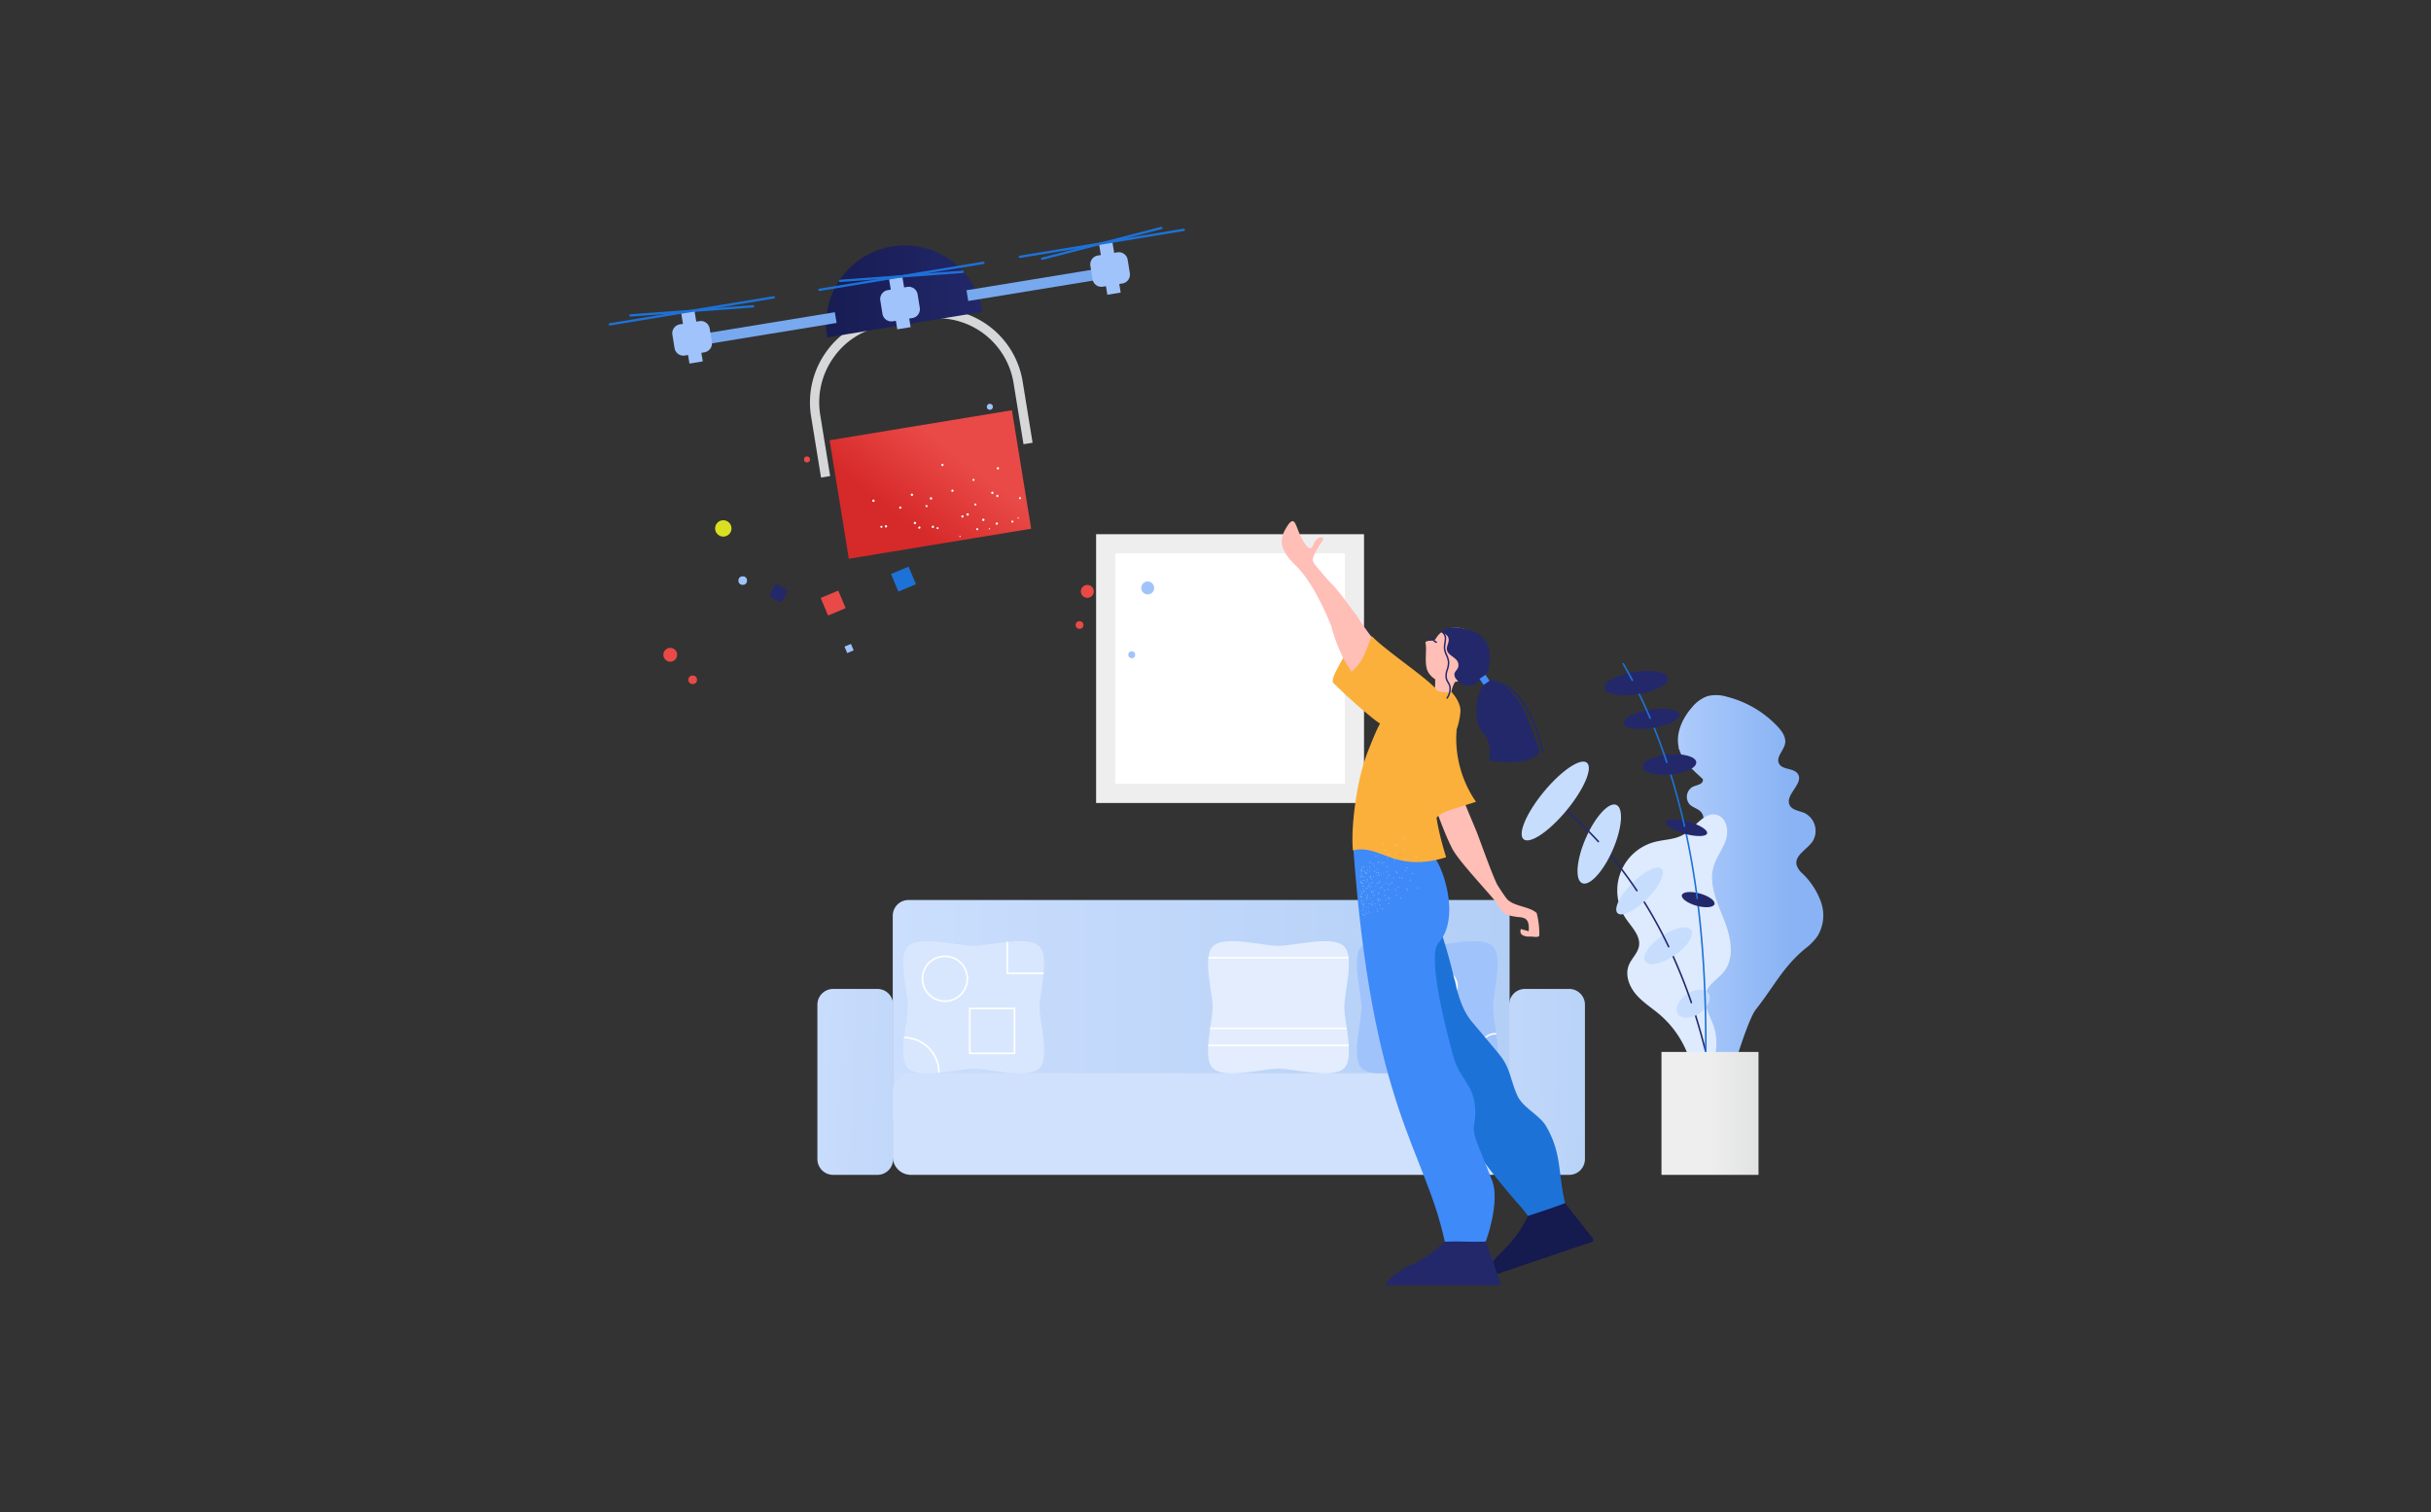 <svg xmlns="http://www.w3.org/2000/svg" xmlns:xlink="http://www.w3.org/1999/xlink" width="643" height="400" viewBox="0 0 643 400">
  <rect x="0" y="0" width="643" height="400" fill="#333333" stroke="none"/>
  <defs>
    <linearGradient id="linear-gradient" y1="0.5" x2="1" y2="0.5" gradientUnits="objectBoundingBox">
      <stop offset="0" stop-color="#cbdefd"/>
      <stop offset="1" stop-color="#b3cff6"/>
    </linearGradient>
    <linearGradient id="linear-gradient-2" x1="-0.223" y1="0.5" x2="0.777" y2="0.5" gradientUnits="objectBoundingBox">
      <stop offset="0" stop-color="#b9d3fd"/>
      <stop offset="1" stop-color="#89b3f4"/>
    </linearGradient>
    <linearGradient id="linear-gradient-3" x1="1.063" y1="0.5" x2="2.063" y2="0.5" gradientUnits="objectBoundingBox">
      <stop offset="0" stop-color="#deeafe"/>
      <stop offset="1" stop-color="#e9f1fe"/>
    </linearGradient>
    <linearGradient id="linear-gradient-4" x1="0.503" y1="0.5" x2="1.503" y2="0.5" gradientUnits="objectBoundingBox">
      <stop offset="0" stop-color="#eee"/>
      <stop offset="1" stop-color="#d6d7d8"/>
    </linearGradient>
    <linearGradient id="linear-gradient-5" x1="-0.385" y1="0.405" x2="3.256" y2="0.796" xlink:href="#linear-gradient"/>
    <linearGradient id="linear-gradient-6" x1="-1.462" y1="0.343" x2="1.795" y2="0.604" xlink:href="#linear-gradient"/>
    <linearGradient id="linear-gradient-7" x1="0.669" y1="0.338" x2="0.303" y2="0.688" gradientUnits="objectBoundingBox">
      <stop offset="0" stop-color="#e94a47"/>
      <stop offset="1" stop-color="#d62929"/>
    </linearGradient>
    <linearGradient id="linear-gradient-8" x1="1.092" y1="0.5" x2="-0.202" y2="0.5" gradientUnits="objectBoundingBox">
      <stop offset="0" stop-color="#23286b"/>
      <stop offset="1" stop-color="#151a4f"/>
    </linearGradient>
    <clipPath id="clip-path">
      <rect id="Rectangle_4601" data-name="Rectangle 4601" width="92.799" height="203.525" transform="translate(0 0)"/>
    </clipPath>
    <linearGradient id="linear-gradient-9" x1="140.907" y1="-61.257" x2="147.56" y2="-61.257" gradientUnits="objectBoundingBox">
      <stop offset="0" stop-color="#ffbeb6"/>
      <stop offset="1" stop-color="#f2a19c"/>
    </linearGradient>
    <linearGradient id="linear-gradient-10" x1="25.865" y1="-8.618" x2="32.519" y2="-8.618" xlink:href="#linear-gradient-9"/>
    <linearGradient id="linear-gradient-11" x1="50.117" y1="-23.953" x2="56.77" y2="-23.953" gradientUnits="objectBoundingBox">
      <stop offset="0" stop-color="#fbb03b"/>
      <stop offset="1" stop-color="#f7931e"/>
    </linearGradient>
    <linearGradient id="linear-gradient-12" x1="22.296" y1="-10.345" x2="28.949" y2="-10.345" gradientUnits="objectBoundingBox">
      <stop offset="0" stop-color="#3e8af8"/>
      <stop offset="1" stop-color="#1479f2"/>
    </linearGradient>
    <linearGradient id="linear-gradient-13" x1="33.545" y1="-24.056" x2="40.199" y2="-24.056" xlink:href="#linear-gradient-11"/>
  </defs>
  <g id="Commerce_experience_design_launch_new_services" data-name="Commerce experience design_launch new services" transform="translate(-40 -1862)">
    <rect id="frame" width="643" height="400" transform="translate(40 1862)" fill="none"/>
    <g id="clip-online-shopping-and-delivery" transform="translate(134.671 1885.142)">
      <g id="Group_18577" data-name="Group 18577" transform="translate(66.329 36.856)">
        <g id="Group_18575" data-name="Group 18575">
          <g id="Group_18439" data-name="Group 18439" transform="translate(55.203 81.306)">
            <g id="Group_18438" data-name="Group 18438" transform="translate(0 0)">
              <path id="Path_23496" data-name="Path 23496" d="M316.014,380.313H161.176a4.166,4.166,0,0,1-4.159-4.173v-52.8a4.166,4.166,0,0,1,4.159-4.173H316.014a4.166,4.166,0,0,1,4.159,4.173v52.8A4.165,4.165,0,0,1,316.014,380.313Z" transform="translate(-137.088 -222.406)" fill="url(#linear-gradient)"/>
              <path id="Path_23497" data-name="Path 23497" d="M697.045,192.621l-.287-.346c.064,0,.127-.005.191-.008-.915-3.755.887-7.733,3.43-10.66a9.409,9.409,0,0,1,4.1-3.011,9.773,9.773,0,0,1,5.3.173,27.773,27.773,0,0,1,13.324,7.876c1.163,1.241,2.277,2.836,1.947,4.506-.369,1.866-2.465,3.563-1.606,5.258.885,1.747,3.905,1.113,4.99,2.743,1.672,2.512-3.507,5.526-2.177,8.236.682,1.389,2.559,1.505,3.973,2.126a5.277,5.277,0,0,1,2.1,7.5c-1.509,2.165-4.852,3.7-4.221,6.27a5.247,5.247,0,0,0,1.571,2.245,19.538,19.538,0,0,1,4.9,7.59,10.608,10.608,0,0,1-.857,8.8,14.761,14.761,0,0,1-3.224,3.35c-6,4.909-8.33,10.066-13.148,16.15-3.01,3.8-9.7,28.161-11.341,35.014-1.241-9.974-4.1-39.635-5.3-41.281s-1.827-3.96-.8-5.723c.745-1.286,2.166-1.981,3.376-2.84s2.353-2.211,2.061-3.669a4.254,4.254,0,0,0-.993-1.78,31.749,31.749,0,0,1-3.977-5.169c-1-1.936-1.288-4.449-.006-6.211,1.2-1.653,3.516-2.381,5.321-3.395-1.541-1.185-3.8-1.994-5.082-3.524a4.8,4.8,0,0,1-.925-4.3c.433-1.549,1.6-2.745,2.54-4.06a2.712,2.712,0,0,1,.316-2.224,3.175,3.175,0,0,1,.933-.9,2.863,2.863,0,0,0-.636-2.115c-.781-.9-2.1-1.146-2.967-1.97a3.046,3.046,0,0,1,.821-4.745c1-.44,2.463-.554,2.625-1.634a1.12,1.12,0,0,0-.01-.368C700.735,198.144,698,195.893,697.045,192.621Z" transform="translate(-469.103 -135.745)" fill="url(#linear-gradient-2)"/>
              <path id="Path_23498" data-name="Path 23498" d="M658.105,300.229c.711-1.786,2.361-3.162,2.692-5.056.48-2.749-1.931-5.021-3.483-7.337a13.272,13.272,0,0,1,7.577-20.213c2.578-.686,5.417-.612,7.708-1.981,3.12-1.865,5.61-6.338,9.035-5.123,2.394.85,2.956,4.12,2.165,6.542s-2.479,4.476-3.219,6.914c-1.413,4.658.858,9.529,2.664,14.049s3.047,10.1.034,13.916c-1.469,1.861-3.819,3.072-4.672,5.287-1.16,3.012.959,6.17,2,9.225a14.436,14.436,0,0,1-5.174,15.988,26.249,26.249,0,0,0-9-19.046c-2.12-1.822-4.547-3.31-6.375-5.425S657.07,302.83,658.105,300.229Z" transform="translate(-443.5 -186.201)" fill="url(#linear-gradient-3)"/>
              <g id="Group_18417" data-name="Group 18417" transform="translate(231.644 125.778)">
                <path id="Path_23499" data-name="Path 23499" d="M714.384,425.926a.212.212,0,0,1-.209-.182,182.167,182.167,0,0,0-6.958-30.888.211.211,0,1,1,.4-.132,182.654,182.654,0,0,1,6.975,30.961.212.212,0,0,1-.179.239Z" transform="translate(-707.206 -394.579)" fill="#23286b"/>
              </g>
              <ellipse id="Ellipse_872" data-name="Ellipse 872" cx="4.871" cy="3.036" rx="4.871" ry="3.036" transform="translate(237.382 123.981) rotate(145.813)" fill="#c6ddfe"/>
              <g id="Group_18418" data-name="Group 18418" transform="translate(225.628 110.353)">
                <path id="Path_23500" data-name="Path 23500" d="M697.1,368.239a.211.211,0,0,1-.2-.143,139.009,139.009,0,0,0-5.307-13.3.211.211,0,1,1,.383-.178,139.378,139.378,0,0,1,5.324,13.345.212.212,0,0,1-.131.269A.223.223,0,0,1,697.1,368.239Z" transform="translate(-691.572 -354.491)" fill="#23286b"/>
              </g>
              <ellipse id="Ellipse_873" data-name="Ellipse 873" cx="7.351" cy="3.036" rx="7.351" ry="3.036" transform="translate(232.803 107.239) rotate(145.813)" fill="#c6ddfe"/>
              <g id="Group_18419" data-name="Group 18419" transform="translate(217.57 95.64)">
                <path id="Path_23501" data-name="Path 23501" d="M678.214,329.929a.211.211,0,0,1-.191-.12c-.589-1.235-1.2-2.467-1.822-3.664-1.7-3.288-3.565-6.5-5.536-9.561a.211.211,0,1,1,.354-.23c1.978,3.068,3.848,6.3,5.556,9.6.622,1.2,1.237,2.438,1.828,3.677a.212.212,0,0,1-.1.282A.215.215,0,0,1,678.214,329.929Z" transform="translate(-670.632 -316.257)" fill="#23286b"/>
              </g>
              <ellipse id="Ellipse_874" data-name="Ellipse 874" cx="8.276" cy="2.848" rx="8.276" ry="2.848" transform="matrix(-0.706, 0.708, -0.708, -0.706, 225.334, 90.528)" fill="#c6ddfe"/>
              <g id="Group_18420" data-name="Group 18420" transform="translate(207.963 82.877)">
                <path id="Path_23502" data-name="Path 23502" d="M654.452,294.706a.211.211,0,0,1-.176-.094,107.592,107.592,0,0,0-8.56-11.17.211.211,0,1,1,.316-.28,108.021,108.021,0,0,1,8.594,11.214.211.211,0,0,1-.058.293A.206.206,0,0,1,654.452,294.706Z" transform="translate(-645.664 -283.091)" fill="#23286b"/>
              </g>
              <ellipse id="Ellipse_875" data-name="Ellipse 875" cx="11.292" cy="3.886" rx="11.292" ry="3.886" transform="matrix(-0.4, 0.917, -0.917, -0.4, 214.882, 73.157)" fill="#c6ddfe"/>
              <g id="Group_18421" data-name="Group 18421" transform="translate(196.416 71.717)">
                <path id="Path_23503" data-name="Path 23503" d="M625.809,263.885a.209.209,0,0,1-.155-.068,95.517,95.517,0,0,0-9.918-9.352.211.211,0,0,1,.266-.328,95.966,95.966,0,0,1,9.962,9.394.211.211,0,0,1-.155.355Z" transform="translate(-615.658 -254.089)" fill="#23286b"/>
              </g>
              <ellipse id="Ellipse_876" data-name="Ellipse 876" cx="13.134" cy="3.886" rx="13.134" ry="3.886" transform="translate(206.524 62.924) rotate(129.575)" fill="#c6ddfe"/>
              <g id="Group_18422" data-name="Group 18422" transform="translate(232.69 97.559)">
                <path id="Path_23504" data-name="Path 23504" d="M711.527,385.035h-.01a.212.212,0,0,1-.2-.221c.824-17.814,1.344-38.918-1.042-60.376q-.164-1.478-.347-2.955a.211.211,0,1,1,.419-.052q.184,1.479.348,2.96c2.389,21.488,1.869,42.612,1.044,60.442A.212.212,0,0,1,711.527,385.035Z" transform="translate(-709.925 -321.245)" fill="#1d72d8"/>
              </g>
              <ellipse id="Ellipse_877" data-name="Ellipse 877" cx="4.475" cy="1.681" rx="4.475" ry="1.681" transform="matrix(-0.964, -0.267, 0.265, -0.964, 236.839, 99.473)" fill="#23286b"/>
              <g id="Group_18423" data-name="Group 18423" transform="translate(229.449 78.402)">
                <path id="Path_23505" data-name="Path 23505" d="M704.77,289.6a.211.211,0,0,1-.209-.184c-.793-6.082-1.82-12.037-3.056-17.7a.211.211,0,1,1,.412-.091c1.238,5.673,2.267,11.639,3.061,17.733a.211.211,0,0,1-.182.237Z" transform="translate(-701.5 -271.461)" fill="#1d72d8"/>
              </g>
              <ellipse id="Ellipse_878" data-name="Ellipse 878" cx="5.647" cy="1.681" rx="5.647" ry="1.681" transform="matrix(-0.964, -0.267, 0.265, -0.964, 234.876, 80.763)" fill="#23286b"/>
              <g id="Group_18424" data-name="Group 18424" transform="translate(225.066 61.99)">
                <path id="Path_23506" data-name="Path 23506" d="M694.393,244.243a.21.21,0,0,1-.205-.165c-1.163-5.149-2.532-10.193-4.067-14.992a.211.211,0,1,1,.4-.13c1.539,4.811,2.91,9.867,4.077,15.028a.212.212,0,0,1-.159.253A.2.2,0,0,1,694.393,244.243Z" transform="translate(-690.11 -228.809)" fill="#1d72d8"/>
              </g>
              <ellipse id="Ellipse_879" data-name="Ellipse 879" cx="7.126" cy="2.674" rx="7.126" ry="2.674" transform="matrix(-0.996, 0.086, -0.086, -0.996, 232.692, 62.969)" fill="#23286b"/>
              <g id="Group_18425" data-name="Group 18425" transform="translate(220.719 50.054)">
                <path id="Path_23507" data-name="Path 23507" d="M682.76,208.276a.211.211,0,0,1-.2-.144c-1.141-3.424-2.4-6.8-3.73-10.048a.211.211,0,1,1,.39-.162c1.338,3.252,2.6,6.642,3.74,10.075a.212.212,0,0,1-.133.268A.2.2,0,0,1,682.76,208.276Z" transform="translate(-678.814 -197.792)" fill="#1d72d8"/>
              </g>
              <ellipse id="Ellipse_880" data-name="Ellipse 880" cx="7.432" cy="2.443" rx="7.432" ry="2.443" transform="matrix(-0.988, 0.157, -0.156, -0.988, 228.364, 50.077)" fill="#23286b"/>
              <g id="Group_18426" data-name="Group 18426" transform="translate(216.453 40.645)">
                <path id="Path_23508" data-name="Path 23508" d="M671.54,181.583a.211.211,0,0,1-.194-.129c-.867-2.04-1.784-4.068-2.726-6.029q-.428-.892-.869-1.777a.211.211,0,1,1,.377-.189q.442.888.872,1.783c.944,1.966,1.864,4,2.734,6.047a.212.212,0,0,1-.111.278A.207.207,0,0,1,671.54,181.583Z" transform="translate(-667.728 -173.342)" fill="#1d72d8"/>
              </g>
              <ellipse id="Ellipse_881" data-name="Ellipse 881" cx="8.487" cy="2.954" rx="8.487" ry="2.954" transform="matrix(-0.988, 0.157, -0.156, -0.988, 225.411, 40.968)" fill="#23286b"/>
              <g id="Group_18427" data-name="Group 18427" transform="translate(212.943 34.07)">
                <path id="Path_23509" data-name="Path 23509" d="M661.2,161.029a.211.211,0,0,1-.187-.113c-.769-1.476-1.568-2.937-2.373-4.344a.211.211,0,1,1,.366-.211c.808,1.411,1.608,2.878,2.381,4.358a.211.211,0,0,1-.187.31Z" transform="translate(-658.608 -156.255)" fill="#1d72d8"/>
              </g>
              <rect id="Rectangle_6634" data-name="Rectangle 6634" width="25.666" height="32.513" transform="translate(223.257 136.951)" fill="url(#linear-gradient-4)"/>
              <path id="Path_23510" data-name="Path 23510" d="M109.385,429.478H121.1a4.166,4.166,0,0,0,4.159-4.173V384.47A4.166,4.166,0,0,0,121.1,380.3H109.385a4.166,4.166,0,0,0-4.159,4.173v40.835A4.166,4.166,0,0,0,109.385,429.478Z" transform="translate(-105.226 -260.014)" fill="url(#linear-gradient-5)"/>
              <path id="Path_23511" data-name="Path 23511" d="M584.889,429.478h11.718a4.166,4.166,0,0,0,4.159-4.173V384.47a4.166,4.166,0,0,0-4.159-4.173H584.889a4.166,4.166,0,0,0-4.159,4.173v40.835A4.166,4.166,0,0,0,584.889,429.478Z" transform="translate(-397.754 -260.014)" fill="url(#linear-gradient-6)"/>
              <path id="Path_23512" data-name="Path 23512" d="M315.328,438.214H161.82a4.812,4.812,0,0,0-4.8,4.82v17.254a4.812,4.812,0,0,0,4.8,4.82H315.328a4.812,4.812,0,0,0,4.8-4.82V443.034A4.813,4.813,0,0,0,315.328,438.214Z" transform="translate(-137.087 -295.645)" fill="#d0e1fd"/>
              <path id="Path_23513" data-name="Path 23513" d="M200.177,381.114c-3.131,2.917-13.036.086-17.308.086s-14.179,2.831-17.311-.086c-2.907-2.708-.1-12.177-.1-16.158s-2.805-13.451.1-16.161c3.131-2.917,13.036-.086,17.308-.086s14.179-2.831,17.311.086c2.907,2.708.1,12.177.1,16.158S203.085,378.4,200.177,381.114Z" transform="translate(-141.531 -239.823)" fill="#d9e7fe"/>
              <path id="Path_23514" data-name="Path 23514" d="M409.683,381.114c-3.131,2.917-13.036.086-17.308.086s-14.179,2.831-17.311-.086c-2.907-2.708-.1-12.177-.1-16.158s-2.805-13.451.1-16.161c3.131-2.917,13.036-.086,17.308-.086s14.179-2.831,17.311.086c2.907,2.708.1,12.177.1,16.158S412.59,378.4,409.683,381.114Z" transform="translate(-270.418 -239.823)" fill="#e3edfe"/>
              <path id="Path_23515" data-name="Path 23515" d="M511.942,381.114c-3.131,2.917-13.036.086-17.308.086s-14.179,2.831-17.311-.086c-2.907-2.708-.1-12.177-.1-16.158s-2.805-13.451.1-16.161c3.131-2.917,13.036-.086,17.308-.086s14.179-2.831,17.311.086c2.907,2.708.1,12.177.1,16.158S514.849,378.4,511.942,381.114Z" transform="translate(-333.327 -239.823)" fill="#a1c3fc"/>
              <g id="Group_18428" data-name="Group 18428" transform="translate(27.615 111.434)">
                <path id="Path_23516" data-name="Path 23516" d="M183.121,369.6a6.15,6.15,0,1,1,6.13-6.15A6.147,6.147,0,0,1,183.121,369.6Zm0-11.877a5.727,5.727,0,1,0,5.708,5.727A5.724,5.724,0,0,0,183.121,357.724Z" transform="translate(-176.991 -357.301)" fill="#fff"/>
              </g>
              <g id="Group_18429" data-name="Group 18429" transform="translate(148.762 124.702)">
                <path id="Path_23517" data-name="Path 23517" d="M497.949,404.082a6.15,6.15,0,1,1,6.13-6.15A6.147,6.147,0,0,1,497.949,404.082Zm0-11.877a5.727,5.727,0,1,0,5.708,5.727A5.724,5.724,0,0,0,497.949,392.2Z" transform="translate(-491.819 -391.781)" fill="#fff"/>
              </g>
              <g id="Group_18430" data-name="Group 18430" transform="translate(22.868 132.941)">
                <path id="Path_23518" data-name="Path 23518" d="M174.142,422.714h-.422a9.093,9.093,0,0,0-9.067-9.1v-.423A9.516,9.516,0,0,1,174.142,422.714Z" transform="translate(-164.653 -413.193)" fill="#fff"/>
              </g>
              <g id="Group_18431" data-name="Group 18431" transform="translate(40.093 125.237)">
                <path id="Path_23519" data-name="Path 23519" d="M221.465,405.473H209.628a.211.211,0,0,1-.211-.212V393.384a.211.211,0,0,1,.211-.212h11.837a.211.211,0,0,1,.211.212v11.877A.211.211,0,0,1,221.465,405.473Zm-11.626-.423h11.415V393.6H209.839Z" transform="translate(-209.417 -393.173)" fill="#fff"/>
              </g>
              <g id="Group_18432" data-name="Group 18432" transform="translate(50.011 107.793)">
                <path id="Path_23520" data-name="Path 23520" d="M245,356.4h-9.6a.211.211,0,0,1-.211-.212V347.84h.422v8.135H245Z" transform="translate(-235.19 -347.84)" fill="#fff"/>
              </g>
              <g id="Group_18433" data-name="Group 18433" transform="translate(103.368 111.809)">
                <path id="Path_23521" data-name="Path 23521" d="M411,358.7l-37.148-.005.115-.418h36.98Z" transform="translate(-373.85 -358.275)" fill="#fff"/>
              </g>
              <g id="Group_18434" data-name="Group 18434" transform="translate(103.836 130.508)">
                <path id="Path_23522" data-name="Path 23522" d="M411.27,407.294h-36.2l.061-.423h36.091Z" transform="translate(-375.067 -406.871)" fill="#fff"/>
              </g>
              <g id="Group_18435" data-name="Group 18435" transform="translate(103.338 135.003)">
                <path id="Path_23523" data-name="Path 23523" d="M410.976,418.975h-37.2l.03-.423h37.172Z" transform="translate(-373.774 -418.551)" fill="#fff"/>
              </g>
              <g id="Group_18436" data-name="Group 18436" transform="translate(160.881 115.247)">
                <path id="Path_23524" data-name="Path 23524" d="M527.56,375.737a4.263,4.263,0,1,1,4.249-4.264A4.261,4.261,0,0,1,527.56,375.737Zm0-8.1a3.84,3.84,0,1,0,3.827,3.84A3.838,3.838,0,0,0,527.56,367.633Z" transform="translate(-523.311 -367.21)" fill="#fff"/>
              </g>
              <g id="Group_18437" data-name="Group 18437" transform="translate(175.064 131.939)">
                <path id="Path_23525" data-name="Path 23525" d="M564.361,419.115a4.211,4.211,0,0,1-4.191-4.263,4.314,4.314,0,0,1,4.473-4.263l.046.423a3.845,3.845,0,1,0-.179,7.68Z" transform="translate(-560.171 -410.589)" fill="#fff"/>
              </g>
              <rect id="Rectangle_6635" data-name="Rectangle 6635" width="70.862" height="71.101" transform="translate(73.718)" fill="#eee"/>
              <rect id="Rectangle_6636" data-name="Rectangle 6636" width="60.738" height="60.944" transform="translate(78.779 5.079)" fill="#fff"/>
            </g>
          </g>
          <g id="Group_18797" data-name="Group 18797" transform="translate(0 0)">
            <g id="Group_18826" data-name="Group 18826" transform="matrix(-0.643, -0.766, 0.766, -0.643, 58.736, 117.117)">
              <g id="Group_18809" data-name="Group 18809" transform="translate(0 6.139)">
                <g id="Group_18808" data-name="Group 18808" transform="translate(0 0)">
                  <circle id="Ellipse_962" data-name="Ellipse 962" cx="1.802" cy="1.802" r="1.802" transform="translate(18.371 23.708)" fill="#d9e021"/>
                  <rect id="Rectangle_6765" data-name="Rectangle 6765" width="1.85" height="1.85" transform="translate(2.315 0.549) rotate(107.266)" fill="#a1c3fc"/>
                  <rect id="Rectangle_6766" data-name="Rectangle 6766" width="5.037" height="5.037" transform="translate(16.221 4.005) rotate(107.266)" fill="#e94a47"/>
                  <rect id="Rectangle_6767" data-name="Rectangle 6767" width="5.037" height="5.037" transform="translate(9.114 22.319) rotate(107.266)" fill="#1d72d8"/>
                </g>
              </g>
              <g id="Group_18823" data-name="Group 18823" transform="translate(21.924 1.338) rotate(-21.162)">
                <g id="Group_18822" data-name="Group 18822" transform="translate(0 0)">
                  <path id="Path_23973" data-name="Path 23973" d="M3.657,3.652a29.991,29.991,0,0,1-3.613,0c-.054-1.281-.062-2.5,0-3.613q1.807-.077,3.613,0A32.933,32.933,0,0,1,3.657,3.652Z" fill="#23286b"/>
                </g>
              </g>
            </g>
            <g id="Group_18796" data-name="Group 18796" transform="translate(0)">
              <path id="Path_23936" data-name="Path 23936" d="M818.623,222.014l48.22-7.94-5.092-31.342-48.22,7.94Z" transform="translate(-755.104 -134.214)" fill="url(#linear-gradient-7)"/>
              <g id="Group_18787" data-name="Group 18787" transform="translate(77.84 21.704)">
                <path id="Path_23937" data-name="Path 23937" d="M847,161.524l-2.621-16.139a22.862,22.862,0,0,0-26.2-18.966l-5.461.9.395,2.43,5.461-.9a20.413,20.413,0,0,1,23.4,16.933l2.621,16.139Z" transform="translate(-812.718 -126.116)" fill="#d6d7d8"/>
              </g>
              <g id="Group_18788" data-name="Group 18788" transform="translate(53.238 22.907)">
                <path id="Path_23938" data-name="Path 23938" d="M889.615,171.679l-2.621-16.139a20.486,20.486,0,0,1,3.564-15.285,20.224,20.224,0,0,1,13.254-8.27l5.46-.9-.395-2.43-5.46.9a22.649,22.649,0,0,0-14.845,9.263,22.946,22.946,0,0,0-3.991,17.12l2.621,16.139Z" transform="translate(-884.276 -128.657)" fill="#d6d7d8"/>
              </g>
              <g id="Group_18789" data-name="Group 18789" transform="translate(5.455 20.721)">
                <path id="Path_23939" data-name="Path 23939" d="M1001.027,124.641a.31.31,0,0,0-.125-.6l-32.419,2.4a.31.31,0,0,0,.046.617l32.42-2.4A.325.325,0,0,0,1001.027,124.641Z" transform="translate(-968.198 -124.039)" fill="#1d72d8"/>
              </g>
              <g id="Group_18790" data-name="Group 18790" transform="translate(57.541 4.947)">
                <path id="Path_23940" data-name="Path 23940" d="M882.062,108.288l-41.028,6.757a20.791,20.791,0,1,1,41.028-6.757Z" transform="translate(-840.759 -90.735)" fill="url(#linear-gradient-8)"/>
              </g>
              <rect id="Rectangle_6756" data-name="Rectangle 6756" width="35.339" height="2.875" transform="translate(24.941 28.292) rotate(-9.291)" fill="#78a9ef"/>
              <rect id="Rectangle_6757" data-name="Rectangle 6757" width="3.569" height="13.657" transform="translate(24.885 35.598) rotate(170.709)" fill="#a1c3fc"/>
              <g id="Group_18791" data-name="Group 18791" transform="translate(0 18.352)">
                <path id="Path_23941" data-name="Path 23941" d="M1000.418,119.64a.309.309,0,0,0-.151-.6l-43.331,7.136a.312.312,0,0,0-.254.355.308.308,0,0,0,.353.256l43.33-7.136A.259.259,0,0,0,1000.418,119.64Z" transform="translate(-956.678 -119.039)" fill="#1d72d8"/>
              </g>
              <g id="Group_18792" data-name="Group 18792" transform="translate(114.361)">
                <path id="Path_23942" data-name="Path 23942" d="M772.108,80.89a.309.309,0,0,0-.178-.592L740.44,88.422a.309.309,0,0,0,.152.6L772.082,80.9Z" transform="translate(-740.209 -80.288)" fill="#1d72d8"/>
              </g>
              <rect id="Rectangle_6758" data-name="Rectangle 6758" width="35.339" height="2.875" transform="translate(129.977 13.914) rotate(170.709)" fill="#78a9ef"/>
              <rect id="Rectangle_6759" data-name="Rectangle 6759" width="3.569" height="13.657" transform="translate(129.691 4.488) rotate(-9.291)" fill="#a1c3fc"/>
              <g id="Group_18793" data-name="Group 18793" transform="translate(108.44 0.495)">
                <path id="Path_23943" data-name="Path 23943" d="M771.448,81.935a.309.309,0,0,0-.152-.6l-43.33,7.136a.309.309,0,0,0,.1.611l43.33-7.136A.321.321,0,0,0,771.448,81.935Z" transform="translate(-727.709 -81.334)" fill="#1d72d8"/>
              </g>
              <path id="Path_23944" data-name="Path 23944" d="M884.176,122.055l-5.177.853a2.378,2.378,0,0,1-2.728-1.975l-.572-3.52a2.391,2.391,0,0,1,1.961-2.747l5.177-.853a2.378,2.378,0,0,1,2.728,1.975l.572,3.52A2.391,2.391,0,0,1,884.176,122.055Z" transform="translate(-803.857 -97.919)" fill="#a1c3fc"/>
              <rect id="Rectangle_6760" data-name="Rectangle 6760" width="3.569" height="13.657" transform="translate(74.129 13.635) rotate(-9.291)" fill="#a1c3fc"/>
              <path id="Path_23945" data-name="Path 23945" d="M995.117,142.03l5.177-.853a2.391,2.391,0,0,0,1.961-2.747l-.572-3.52a2.378,2.378,0,0,0-2.728-1.975l-5.177.853a2.391,2.391,0,0,0-1.961,2.747l.572,3.52A2.378,2.378,0,0,0,995.117,142.03Z" transform="translate(-974.969 -107.985)" fill="#a1c3fc"/>
              <path id="Path_23946" data-name="Path 23946" d="M766.861,102.736l-5.177.853a2.378,2.378,0,0,1-2.728-1.975l-.572-3.52a2.391,2.391,0,0,1,1.961-2.747l5.177-.853a2.378,2.378,0,0,1,2.728,1.975l.572,3.52A2.391,2.391,0,0,1,766.861,102.736Z" transform="translate(-630.981 -87.75)" fill="#a1c3fc"/>
              <path id="texture-2_7_-i3" d="M842.273,231.734a.155.155,0,0,1,.22.018.157.157,0,0,1-.018.222.155.155,0,0,1-.221-.018h0a.158.158,0,0,1,.018-.222Zm15.334-4.778a.16.16,0,0,1,.172-.148h0a.147.147,0,0,1,.14.153.126.126,0,0,1,0,.021.154.154,0,0,1-.161.147.164.164,0,0,1-.149-.173ZM850,229.879a.176.176,0,0,1,.108-.205.164.164,0,0,1,.1.314A.174.174,0,0,1,850,229.879Zm-12.55-16.829a.307.307,0,0,1,.175-.392.29.29,0,0,1,.381.15l.006.015a.307.307,0,0,1-.175.392.3.3,0,0,1-.387-.165Zm2.643,6.808a.3.3,0,0,1,.18-.389.3.3,0,0,1,.22.563h0A.321.321,0,0,1,840.089,219.858Zm2.654,6.817a.3.3,0,0,1,.165-.387l.009,0a.29.29,0,0,1,.381.15l.006.015a.325.325,0,0,1-.173.4A.307.307,0,0,1,842.742,226.675Zm-16.357-2.652a.3.3,0,0,1,.421.022.3.3,0,0,1-.438.407.309.309,0,0,1,.017-.43Zm5.035,5.276a.3.3,0,0,1,.421.022.3.3,0,0,1-.438.407.312.312,0,0,1,.017-.43ZM852.1,213.816a.3.3,0,0,1,.312-.293.293.293,0,0,1,.289.3.012.012,0,0,1,0,0,.289.289,0,0,1-.275.3H852.4A.32.32,0,0,1,852.1,213.816Zm-.141,7.32a.321.321,0,0,1,.309-.3.3.3,0,0,1,.291.313.3.3,0,0,1-.305.294h0a.3.3,0,0,1-.291-.3S851.957,221.136,851.957,221.135Zm-.14,7.307a.288.288,0,0,1,.285-.291h.014a.3.3,0,0,1,.3.3c0,.005,0,.01,0,.015a.3.3,0,1,1-.6-.016A.006.006,0,0,0,851.817,228.442Zm-30.438.689a.268.268,0,1,1,.406.349.265.265,0,0,1-.376.03h0A.275.275,0,0,1,821.379,229.131Zm24.292-12.207a.284.284,0,0,1,.256-.3.259.259,0,0,1,.279.238.084.084,0,0,1,0,.012.266.266,0,0,1-.24.292h-.005a.282.282,0,0,1-.291-.247Zm.5,6.5a.267.267,0,0,1,.247-.283.259.259,0,0,1,.279.238.075.075,0,0,1,0,.012.269.269,0,0,1-.24.294h-.005a.276.276,0,0,1-.281-.26Zm.491,6.522a.268.268,0,0,1,.24-.294h.005a.253.253,0,0,1,.279.224.13.13,0,0,1,0,.026.269.269,0,0,1-.24.294h-.005a.276.276,0,0,1-.281-.251Zm-13.383-6a.273.273,0,0,1,.126-.361.263.263,0,0,1,.356.116.285.285,0,0,1-.113.37.279.279,0,0,1-.369-.125Zm2.938,5.826a.261.261,0,0,1,.1-.352.063.063,0,0,0,.014-.007.263.263,0,0,1,.356.116.285.285,0,0,1-.113.37.27.27,0,0,1-.357-.126ZM858,221.633a.253.253,0,0,1,.316-.17l.015.005a.27.27,0,0,1,.18.334l0,.009a.275.275,0,0,1-.343.167.266.266,0,0,1-.17-.334s0-.006,0-.011Zm-2.023,6.209a.267.267,0,1,1,.505.171.271.271,0,0,1-.329.171.266.266,0,0,1-.182-.328s0-.01.006-.014ZM819.2,222.554a.325.325,0,0,1,.148-.42.309.309,0,0,1,.415.138.321.321,0,0,1-.148.42.308.308,0,0,1-.415-.138Zm3.32,6.76a.312.312,0,0,1,.138-.418.308.308,0,0,1,.415.138.312.312,0,0,1-.138.418.308.308,0,0,1-.415-.138Zm28.12-9.088a.325.325,0,0,1,.4-.2.316.316,0,0,1,.182.406.312.312,0,0,1-.388.188.32.32,0,0,1-.2-.395Zm-2.4,7.14a.317.317,0,0,1,.393-.2.312.312,0,0,1-.2.593.32.32,0,0,1-.2-.4ZM834.4,221.812a.332.332,0,0,1,.293-.335.314.314,0,0,1,.322.3.305.305,0,0,1-.277.332h-.006a.314.314,0,0,1-.332-.295Zm.5,7.529a.316.316,0,0,1,.293-.335h0a.3.3,0,0,1,.32.286h0a.307.307,0,0,1-.613.05Zm-5.544-8.481a.307.307,0,1,1,.342.283.313.313,0,0,1-.342-.283Zm.8,7.468a.312.312,0,0,1,.62-.071.331.331,0,0,1-.279.354.322.322,0,0,1-.341-.283Zm13.956-2.375a.315.315,0,0,1,.39-.208.308.308,0,0,1,.2.382.3.3,0,0,1-.364.221.036.036,0,0,1-.013,0,.311.311,0,0,1-.22-.382.03.03,0,0,1,0-.009Z" transform="translate(-749.456 -149.955)" fill="#fff"/>
              <g id="Group_18794" data-name="Group 18794" transform="translate(60.893 11.591)">
                <path id="Path_23947" data-name="Path 23947" d="M883.97,105.363a.31.31,0,0,0-.125-.6l-32.419,2.4a.31.31,0,0,0,.046.617l32.419-2.4A.3.3,0,0,0,883.97,105.363Z" transform="translate(-851.142 -104.762)" fill="#1d72d8"/>
              </g>
              <g id="Group_18795" data-name="Group 18795" transform="translate(55.437 9.223)">
                <path id="Path_23948" data-name="Path 23948" d="M883.363,100.364a.309.309,0,0,0-.152-.6l-43.33,7.136a.309.309,0,0,0,.1.611l43.33-7.136A.271.271,0,0,0,883.363,100.364Z" transform="translate(-839.623 -99.763)" fill="#1d72d8"/>
              </g>
            </g>
          </g>
          <g id="Group_8536" data-name="Group 8536" transform="translate(167.565 77.087)">
            <g id="Group_8535" data-name="Group 8535" transform="translate(92.799 203.525) rotate(180)">
              <g id="Group_8534" data-name="Group 8534" transform="translate(0 0)" clip-path="url(#clip-path)">
                <g id="shoes_4_-i6" transform="translate(-0.452 2.521)">
                  <path id="R_shoe_4_-i6" d="M7.985,20.008,0,9.845,29.075,0S28.552,3.4,24.3,7.223A32.661,32.661,0,0,0,17.475,16.8l-9.49,3.212" fill="#151a4f"/>
                </g>
                <path id="Path_11608" data-name="Path 11608" d="M.068,6.4A8.859,8.859,0,0,0,1.378,0a13.8,13.8,0,0,0,4.96,1.867C5.251,4.354,5.56,7.2,5.89,9.9A11.533,11.533,0,0,1,3.363,7.96,11.361,11.361,0,0,0,2,6.648,2.3,2.3,0,0,0,.222,6.167C.732,5.863-.261,6.893.068,6.4Z" transform="translate(36.169 154.286)" fill="url(#linear-gradient-9)"/>
                <path id="Path_11609" data-name="Path 11609" d="M30.233,57.451a4.439,4.439,0,0,1-2.186.669,4.533,4.533,0,0,1-3.823-2.773,14.886,14.886,0,0,1-1.06-4.861c-1.182-10.543-2.268-12.365-6.4-22.266-.847-2.031-4.612-12.838-5.794-14.692C8.276,9.3,8.111,9.615,8,9.532,6.068,8.027,2.521,7.98.717,6.317A22.322,22.322,0,0,1,.021.433C.1-.286,1.663.109,2.531.1A3.471,3.471,0,0,1,4.4.436a1.216,1.216,0,0,1,.48,1.653L2.843,1.505c-.109,1.223-.091,2.713.952,3.348a4.317,4.317,0,0,0,1.749.394c3.211.406,4.119.812,5.27,3C11.832,10.177,21.136,19.6,23.087,23.42c3.148,6.164,6.178,16.386,9.015,22.7a13.925,13.925,0,0,1,1.545,5.13A7.051,7.051,0,0,1,30.233,57.451Z" transform="translate(14.193 92.78)" fill="#ffbeb6"/>
                <path id="Path_11610" data-name="Path 11610" d="M11.681,11.319c.685-.627,2.019-.045,2.583-.784-.472-1.756.277-4.825-.423-7.143A4.993,4.993,0,0,0,10.211.241,11.769,11.769,0,0,0,5.239.306,5.9,5.9,0,0,0,3.154.975,4.986,4.986,0,0,0,1.579,2.709,11.078,11.078,0,0,0,.014,8.956a5.545,5.545,0,0,0,1.433,3.761,5.256,5.256,0,0,0,1.522.97,7.807,7.807,0,0,0,4.549.648,5.618,5.618,0,0,0,3.789-2.493A2.312,2.312,0,0,1,11.681,11.319Z" transform="translate(30.086 160.147)" fill="#ffbeb6"/>
                <path id="Path_11611" data-name="Path 11611" d="M.109,13.62A2.873,2.873,0,0,0,2.6,13.1c3.548-2.141,5.172-5.157,7.034-8.789.31-.606,1.008-2.2.649-2.781A4.39,4.39,0,0,0,7.9.376C6.062-.045,3.877-.381,2.5.922a4.6,4.6,0,0,0-.888,1.273C-.138,5.635.045,9.708.272,13.568.707,13.01-.325,14.178.109,13.62Z" transform="translate(58.477 158.531)" fill="#fbb03b"/>
                <path id="Path_11612" data-name="Path 11612" d="M19.281,29.862c-4.787-7.609-7.012-8.758-9.048-11.977C7.918,14.226,1.124,13.167.163,8.939A11.33,11.33,0,0,1,.117,5.4C.321,3.181,1,.413,3.182.039c2.051-.352,3.58,1.732,4.932,3.324,1.957,2.3,2.691,1.768,4.976,3.743C19.93,13.018,23.1,17.345,25.71,26.03,26.342,28.134,20.192,31.31,19.281,29.862Z" transform="translate(43.271 147.989)" fill="url(#linear-gradient-10)"/>
                <path id="Path_11613" data-name="Path 11613" d="M12.525,31.642c-1.423-3-5.824-5.037-7.5-7.9C.83,16.562,1.913,11.487,0,3.388,2.8,2.236,9.806,0,9.806,0s1.182,1.605,1.823,2.322A177.3,177.3,0,0,1,55.5,99.218c-3.449-.22-6.195.459-9.644.24-.683-.044-1.384.224-1.955-.154a3.939,3.939,0,0,1-1.152-1.462A135.048,135.048,0,0,1,29.681,64.264c-1.106-4.573-2.075-9.418-5.111-13-2.249-2.653-5.212-6.14-7.4-8.844C14.447,39.061,14.378,35.554,12.525,31.642Z" transform="translate(7.404 18.988)" fill="#1d72d8"/>
                <path id="Path_11614" data-name="Path 11614" d="M14.206,24.172,7.468,30.044A3.565,3.565,0,0,1,5.323,27.36a13.926,13.926,0,0,1-.117-3.588A29.47,29.47,0,0,0,0,6.119L6.225,4.151C8.458,3.445,11.066,2.325,11.435,0a47.084,47.084,0,0,0,4.493,15.458c.691,1.413,1.477,2.91,1.268,4.47C16.961,21.689,15.538,23.009,14.206,24.172Z" transform="translate(30.967 122.402)" fill="url(#linear-gradient-11)"/>
                <path id="Path_11615" data-name="Path 11615" d="M3.675,16.606Q4.535,8.327,4.793,0A4.979,4.979,0,0,1,0,2.571l.318.945" transform="translate(56.407 122.491)" fill="none" stroke="#000" stroke-miterlimit="10" stroke-width="0.734"/>
                <g id="shoes_3_-i6" transform="translate(24.253 0.656)">
                  <path id="R_shoe_3_-i6" d="M4.345,12.2,0,0H30.678s-1.572,3.052-6.817,5.313a32.484,32.484,0,0,0-9.5,6.883H4.345" fill="#23286b"/>
                </g>
                <path id="Path_11616" data-name="Path 11616" d="M10.856,48.774c1.155,4.21,7.335,26.723,4,30.329-5.948,6.425-1.287,21,2.267,24.06,0,0,12.416,3.24,20.358,2.156-5-70.78-18.89-80.361-24.293-105.29C8.467.221,7.047-.109,2.439.04,2.224.047-1.483,10.689.67,16.183c.768,1.959,3.18,7.912,3.929,9.88,2.018,5.309,0,4.505.655,10.21C5.878,41.681,9.434,43.591,10.856,48.774Z" transform="translate(26.024 12.14)" fill="url(#linear-gradient-12)"/>
                <path id="Path_11617" data-name="Path 11617" d="M5.033,45.026a3.411,3.411,0,0,1,1.922,1.038s7.451-1.2,9.824-3.47c4.1-3.919,5.524-7.9,7.645-13.17,3.283-8.156,4.6-21.276,4-26.335-7.143,1.8-10.95-6.081-24.644-1.8C8.067,14.948,7.963,24.019,2.75,31.488A18.28,18.28,0,0,0,.032,39.509c-.358,2.767,2.419,5.575,2.419,5.575A5.8,5.8,0,0,1,5.033,45.026Z" transform="translate(35.076 112.571)" fill="#fbb03b"/>
                <path id="Path_11618" data-name="Path 11618" d="M.678,11.192C-.73,9.876.381,8.135,1.094,6.34a9.943,9.943,0,0,1,3.77-4.278A9.741,9.741,0,0,1,10.722.008c2.535.125,4.729,1.741,6.7,3.347a132.476,132.476,0,0,1,10.055,9.072c-7.961,3.562-8.056,7.352-10.253,12.3C14.131,21.372,3.877,14.5.678,11.192Z" transform="translate(41.277 147.615)" fill="url(#linear-gradient-13)"/>
                <path id="Path_11619" data-name="Path 11619" d="M1.98,1.843A8.235,8.235,0,0,1,4.253.349C5.88-.525,7.761.343,8.852,1.838A1.843,1.843,0,0,1,9.3,3.352a4.51,4.51,0,0,1-.737,1.107,2.005,2.005,0,0,0-.113,1.934c.638,1.3,2.588,1.729,2.841,3.155.181,1.02-.654,2.036-.415,3.043.214.9,1.172,1.378,2.024,1.733a5.192,5.192,0,0,1-3.12,1.144A13.651,13.651,0,0,1,5.161,14.7,7.047,7.047,0,0,1,1,11.751,9.236,9.236,0,0,1,.006,6.736a9.967,9.967,0,0,1,.559-3.17A21.642,21.642,0,0,1,1.98,1.843Z" transform="translate(27.35 159.159)" fill="#23286b"/>
                <path id="Path_11620" data-name="Path 11620" d="M15.125,20.139A2.633,2.633,0,0,1,13.647,21.7a2.455,2.455,0,0,1-1.259-.083c-3.462-.936-6.114-3.808-7.84-6.969S1.848,7.978.5,4.637a12.907,12.907,0,0,1-.5-2.3S2.518.5,4.174.308c3.224-.38,6.233-.579,9.315.447a6.569,6.569,0,0,0,.279,5.3c.6,1.173,1.556,2.141,2.126,3.331a8.571,8.571,0,0,1,.731,3.253A15.431,15.431,0,0,1,15.125,20.139Z" transform="translate(14.193 138.954)" fill="#23286b"/>
                <g id="Group_8531" data-name="Group 8531" transform="translate(37.579 155.795)">
                  <path id="Path_11621" data-name="Path 11621" d="M1.01,0A.2.2,0,0,0,.836.106,4.57,4.57,0,0,0,.088,3.331,4.5,4.5,0,0,0,.577,4.384a4.28,4.28,0,0,1,.443.934,4.252,4.252,0,0,1-.24,2.334A6.124,6.124,0,0,0,.435,9.7a5.892,5.892,0,0,0,.55,1.884A5.786,5.786,0,0,1,1.5,13.269a5.754,5.754,0,0,1-.106,1.407,9.562,9.562,0,0,0-.118.975A2.269,2.269,0,0,0,2.357,17.9a.2.2,0,0,0,.156-.362,1.89,1.89,0,0,1-.845-1.871,9.132,9.132,0,0,1,.113-.934,6.132,6.132,0,0,0,.109-1.5,6.16,6.16,0,0,0-.545-1.8,5.507,5.507,0,0,1-.52-1.756,5.816,5.816,0,0,1,.329-1.914A4.6,4.6,0,0,0,1.4,5.209,4.634,4.634,0,0,0,.915,4.187a4.165,4.165,0,0,1-.45-.959A4.2,4.2,0,0,1,1.182.289.2.2,0,0,0,1.1.023.186.186,0,0,0,1.01,0Z" transform="translate(0 0)" fill="#23286b"/>
                </g>
                <g id="Group_8532" data-name="Group 8532" transform="translate(13.178 141.695)">
                  <path id="Path_11622" data-name="Path 11622" d="M.2,0A.192.192,0,0,0,.149.006.2.2,0,0,0,.006.245c1.372,5.545,2.1,7.669,4.612,12.048,1.158,2.018,3.38,4.65,5.523,5.658A10.972,10.972,0,0,0,14.336,19a.2.2,0,0,0,.029-.394,10.63,10.63,0,0,1-4.057-1.015c-1.974-.929-4.185-3.468-5.35-5.5C2.451,7.725,1.768,5.736.386.149A.2.2,0,0,0,.2,0Z" transform="translate(0 0)" fill="#23286b"/>
                </g>
                <rect id="Rectangle_4600" data-name="Rectangle 4600" width="1.905" height="1.917" transform="translate(30.031 161.042) rotate(145.593)" fill="#428dfc"/>
                <g id="Group_8533" data-name="Group 8533" transform="translate(41.276 170.541)">
                  <path id="Path_11623" data-name="Path 11623" d="M.2,0a.2.2,0,0,0-.18.121.2.2,0,0,0,.1.258A2.042,2.042,0,0,1,1.19,1.574a.2.2,0,1,0,.367-.141A2.425,2.425,0,0,0,.273.016.193.193,0,0,0,.2,0Z" transform="translate(0 0)" fill="#23286b"/>
                </g>
                <path id="texture-3_3_-i6" d="M11.279,7.829a.063.063,0,0,0-.016.089h0a.06.06,0,0,0,.085.013l0,0a.063.063,0,0,0,.016-.089h0A.064.064,0,0,0,11.279,7.829Zm.886,1.238a.064.064,0,0,0-.016.089.063.063,0,0,0,.088.016.064.064,0,0,0,.016-.089h0a.066.066,0,0,0-.088-.016Zm.887,1.242a.06.06,0,0,0-.019.082l0,0a.062.062,0,0,0,.088.016.063.063,0,0,0,.016-.089h0a.058.058,0,0,0-.08-.017l-.007.006Zm.885,1.239a.064.064,0,0,0-.016.089h0a.064.064,0,0,0,.1-.072.062.062,0,0,0-.089-.017Zm.887,1.238a.064.064,0,0,0-.016.089.063.063,0,0,0,.088.016.064.064,0,0,0-.073-.1Zm-6.937.548a.062.062,0,1,0,.072-.051h0a.062.062,0,0,0-.072.051Zm1.5.246a.069.069,0,0,0,.053.076.063.063,0,0,0,.07-.055.059.059,0,0,0-.044-.071H9.457a.062.062,0,0,0-.072.05Zm1.5.249a.062.062,0,0,0,.051.072h0a.069.069,0,0,0,.076-.053.07.07,0,0,0-.056-.074.064.064,0,0,0-.07.055Zm1.5.245a.062.062,0,0,0,.051.072h0a.068.068,0,0,0,.076-.053.062.062,0,0,0-.051-.072h0a.069.069,0,0,0-.076.053Zm-3,5.478a.064.064,0,0,0-.016.089h0a.058.058,0,0,0,.08.017.018.018,0,0,0,.006-.005.062.062,0,0,0,.017-.085.064.064,0,0,0-.088-.015Zm5.176-12.33a.069.069,0,0,0-.047.079.062.062,0,0,0,.077.044h0a.064.064,0,0,0,.049-.074.067.067,0,0,0-.078-.048ZM14.9,8.708a.066.066,0,0,0-.026.015.09.09,0,0,0-.021.063.062.062,0,0,0,.077.044h0a.061.061,0,0,0,.05-.069V8.756a.068.068,0,0,0-.046-.046.061.061,0,0,0-.032,0Zm.348,1.486a.063.063,0,0,0-.043.077h0a.06.06,0,0,0,.069.05h.005a.068.068,0,0,0,.047-.078.072.072,0,0,0-.078-.048Zm-5.475.431a.062.062,0,0,0,.019.085.061.061,0,0,0,.066-.1.058.058,0,0,0-.081.014l0,0Zm1.289.805a.056.056,0,0,0,.009.07l0,0a.015.015,0,0,0,.009.01.059.059,0,0,0,.056.005.068.068,0,0,0,.031-.026.062.062,0,0,0-.1-.066,0,0,0,0,0,0,0Zm1.289.8a.062.062,0,1,0,.089-.02h0a.063.063,0,0,0-.087.018v0Zm1.293.8a.059.059,0,0,0,.014.081l.005,0a.062.062,0,0,0,.086-.018l0,0a.062.062,0,0,0-.105-.066l0,0ZM8.824,16.354a.069.069,0,0,0-.047.079A.065.065,0,1,0,8.9,16.4h0a.069.069,0,0,0-.078-.048Zm1.477-.349a.063.063,0,0,0-.043.077h0a.06.06,0,0,0,.069.05h.005a.068.068,0,0,0,.047-.078.069.069,0,0,0-.078-.048ZM14,.136s0,.01,0,.013a.116.116,0,0,0,.129.1h.007a.121.121,0,0,0,.1-.139.084.084,0,0,0-.009-.033c-.076.017-.15.037-.225.057Zm.565,2.734a.084.084,0,0,0-.05.025A.1.1,0,0,0,14.472,3l0,.006a.121.121,0,0,0,.138.1.119.119,0,0,0,.1-.135h0a.128.128,0,0,0-.14-.1Zm.472,2.858a.122.122,0,0,0-.1.139.118.118,0,0,0,.134.1h0a.122.122,0,0,0,.1-.139.116.116,0,0,0-.128-.1Zm-9.433-.4a.12.12,0,0,0,.025.166l0,0A.116.116,0,0,0,5.8,5.469h0A.12.12,0,0,0,5.772,5.3l0,0a.116.116,0,0,0-.163.026ZM7.944,7.013a.12.12,0,1,0,.2.139h0a.118.118,0,0,0-.026-.164h0a.124.124,0,0,0-.169.026ZM10.283,8.7a.12.12,0,1,0,.167-.029.118.118,0,0,0-.165.025s0,0,0,0Zm2.338,1.685a.121.121,0,0,0,0,.133.073.073,0,0,0,.027.035.108.108,0,0,0,.067.02l0,0a.114.114,0,0,0,.1-.053.12.12,0,0,0-.025-.166l0,0a.122.122,0,0,0-.168.029Zm2.344,1.687a.119.119,0,0,0,.023.166h0a.122.122,0,0,0,.168-.025.121.121,0,0,0-.026-.167l0,0a.112.112,0,0,0-.158.02l0,.007ZM.593,15.461a.122.122,0,0,0-.1.139.116.116,0,0,0,.128.1H.63a.122.122,0,0,0,.1-.139.117.117,0,0,0-.134-.1Zm2.836-.472a.12.12,0,0,0,.039.237h0a.119.119,0,0,0,.1-.135h0a.127.127,0,0,0-.141-.1Zm2.842-.471a.118.118,0,0,0-.1.135v0a.116.116,0,0,0,.128.1h.006a.129.129,0,0,0,.1-.141.12.12,0,0,0-.138-.1Zm2.837-.472a.12.12,0,0,0,.041.237.119.119,0,0,0,.1-.135h0a.12.12,0,0,0-.135-.1Zm2.842-.47a.118.118,0,0,0,.035.233h0a.117.117,0,0,0,.1-.132v0a.119.119,0,0,0-.138-.1ZM10.124,2.886a.12.12,0,0,0,.128.2h0a.122.122,0,0,0,.036-.166.118.118,0,0,0-.163-.038l0,0Zm1.523,2.459a.118.118,0,0,0-.043.161.116.116,0,0,0,.16.044l.008,0a.117.117,0,0,0-.124-.2ZM13.165,7.8a.12.12,0,0,0-.038.165v0a.116.116,0,0,0,.16.038h0a.119.119,0,0,0,.043-.162l0-.005a.119.119,0,0,0-.165-.037Zm1.517,2.456a.122.122,0,1,0,.167.041h0a.125.125,0,0,0-.166-.041ZM2.064,9.454a.118.118,0,1,0,.143-.093.122.122,0,0,0-.143.093Zm2.8.657a.118.118,0,1,0,.142-.093.123.123,0,0,0-.142.093Zm2.8.66a.138.138,0,1,0,0-.006Zm2.808.655a.118.118,0,0,0,.084.144h0a.119.119,0,0,0,.058-.231h-.006a.113.113,0,0,0-.138.079.066.066,0,0,0,0,.008Zm2.8.659a.124.124,0,0,0,.092.143.118.118,0,0,0,.139-.094A.12.12,0,0,0,13.417,12a.119.119,0,0,0-.144.086.007.007,0,0,1,0,0Zm-9.455,8.24a.122.122,0,0,0-.036.166.116.116,0,0,0,.16.038h0a.114.114,0,0,0,.046-.155l0-.008a.126.126,0,0,0-.167-.04ZM6.265,18.8a.128.128,0,0,0-.04.167.12.12,0,0,0,.2-.128v0a.115.115,0,0,0-.16-.038Zm2.442-1.526a.114.114,0,0,0-.041.157l0,0a.118.118,0,0,0,.161.044l.005,0a.121.121,0,0,0,.037-.166.119.119,0,0,0-.165-.037Zm2.444-1.532a.122.122,0,0,0-.036.166.113.113,0,0,0,.156.041l0,0a.121.121,0,0,0,.042-.163.123.123,0,0,0-.167-.041ZM11.1.958a.1.1,0,0,0,.082,0,.092.092,0,0,0,.035-.037c-.035.013-.077.025-.117.037Zm1.127,2.122a.1.1,0,0,0-.047.138l0,0a.105.105,0,0,0,.187-.1.1.1,0,0,0-.137-.048l0,0Zm1.143,2.314a.1.1,0,0,0-.05.133l0,.009a.105.105,0,1,0,.045-.142Zm1.142,2.315a.1.1,0,0,0-.05.133l0,.009a.109.109,0,0,0,.143.05.1.1,0,0,0,.038-.042.1.1,0,0,0-.031-.145.1.1,0,0,0-.1-.005Zm-11.73-1a.108.108,0,0,0,.066.135.106.106,0,0,0,.068-.2h0a.108.108,0,0,0-.134.066Zm2.435.825a.108.108,0,0,0,.066.135A.105.105,0,0,0,5.415,7.6a.107.107,0,0,0-.062-.137l-.006,0a.1.1,0,0,0-.133.062.016.016,0,0,0,0,0ZM7.7,8.3a.09.09,0,0,0-.051.057.108.108,0,0,0,.066.135.109.109,0,0,0,.138-.066h0a.109.109,0,0,0-.016-.1l0,0a.074.074,0,0,0-.049-.031A.091.091,0,0,0,7.7,8.3Zm2.383.882a.107.107,0,1,0,.138-.069.109.109,0,0,0-.138.066s0,0,0,0Zm2.434.825a.108.108,0,0,0,.072.135.107.107,0,0,0,.132-.067.108.108,0,1,0-.2-.072A.009.009,0,0,1,12.514,10.006Zm2.435.825a.108.108,0,0,0,.072.135.107.107,0,0,0,.132-.067.108.108,0,1,0-.2-.072ZM3.568,17.495a.112.112,0,0,0-.048.147.1.1,0,0,0,.137.048l0,0a.106.106,0,0,0,.05-.142v0A.111.111,0,0,0,3.568,17.495Zm2.3-1.144a.107.107,0,0,0-.046.142.1.1,0,0,0,.137.048l0,0a.106.106,0,0,0,.051-.142v0a.108.108,0,0,0-.145-.044Zm2.3-1.151a.106.106,0,0,0-.05.142v0a.1.1,0,0,0,.132.05l.009,0a.106.106,0,0,0,.051-.142v0a.108.108,0,0,0-.142-.046Zm2.3-1.148a.108.108,0,0,0,.1.192.107.107,0,1,0-.1-.192Zm2.3-1.15a.108.108,0,0,0-.05.143.106.106,0,0,0,.142.05h0a.112.112,0,0,0,.048-.147.11.11,0,0,0-.141-.046Zm2.3-1.15a.107.107,0,0,0,.094.193.109.109,0,0,0,.05-.144.113.113,0,0,0-.143-.05ZM8.508,4.222a.106.106,0,0,0,.009.148l0,0a.1.1,0,0,0,.142-.006l0,0a.107.107,0,0,0-.006-.15l0,0a.11.11,0,0,0-.151.012Zm1.937,1.7a.106.106,0,1,0,.159.139.112.112,0,0,0-.009-.153.106.106,0,0,0-.15.013Zm1.935,1.7a.108.108,0,0,0,.009.153.111.111,0,0,0,.152-.009.107.107,0,0,0-.012-.151h0a.1.1,0,0,0-.144,0Zm1.933,1.7a.109.109,0,0,0,.013.151.106.106,0,0,0,.15-.013.107.107,0,0,0-.013-.151A.106.106,0,0,0,14.314,9.32ZM3.432,11.831a.109.109,0,0,0-.1.116.106.106,0,0,0,.111.1.112.112,0,0,0,.1-.113A.11.11,0,0,0,3.432,11.831ZM6,11.659a.1.1,0,0,0-.1.106.029.029,0,0,1,0,.006.106.106,0,0,0,.111.1.112.112,0,0,0,.1-.113A.106.106,0,0,0,6,11.659Zm2.563-.177a.106.106,0,1,0,.111.1.106.106,0,0,0-.111-.1Zm2.562-.176a.106.106,0,0,0-.1.112.1.1,0,0,0,.046.083l0,0a.119.119,0,0,0,.066.015.109.109,0,0,0,.1-.116A.105.105,0,0,0,11.122,11.305Zm2.563-.178a.111.111,0,0,0-.1.118.108.108,0,0,0,.115.1.166.166,0,0,0,.041-.011.092.092,0,0,1,.044-.05.09.09,0,0,0,.011-.055.106.106,0,0,0-.111-.1ZM7.657,20.764a.1.1,0,0,0,.006.143l0,0a.105.105,0,0,0,.149-.006l0,0a.11.11,0,0,0-.013-.151.1.1,0,0,0-.147.009l0,0Zm1.689-1.948a.11.11,0,0,0,.009.153.108.108,0,0,0,.143-.161.1.1,0,0,0-.148,0l0,0Zm5.066-5.84a.106.106,0,1,0,.159.139.113.113,0,0,0-.009-.153.105.105,0,0,0-.15.013Zm-.33-11.557a.065.065,0,0,0-.048.077s0,0,0,0a.068.068,0,0,0,.08.042.063.063,0,0,0,.043-.077.061.061,0,0,0-.076-.043Zm.4,1.47a.063.063,0,0,0-.043.077h0A.051.051,0,0,0,14.473,3a.056.056,0,0,0,.043.006.063.063,0,0,0,.043-.077h0a.049.049,0,0,0-.042-.038.034.034,0,0,0-.035-.006Zm.4,1.47a.063.063,0,0,0,.033.121.068.068,0,0,0,.047-.078.07.07,0,0,0-.081-.042ZM9.009,5.386a.063.063,0,1,0,.086-.025h0a.067.067,0,0,0-.086.025Zm1.315.754a.064.064,0,0,0,.024.087.063.063,0,0,0,.086-.025.063.063,0,0,0-.024-.087h0a.066.066,0,0,0-.086.025Zm1.321.756a.06.06,0,0,0,.023.083.059.059,0,0,0,.081-.015l.005-.009a.06.06,0,0,0-.023-.083.059.059,0,0,0-.082.016A.028.028,0,0,0,11.644,6.9Zm1.315.754a.06.06,0,0,0,.023.083.062.062,0,0,0,.086-.018v0a.066.066,0,0,0-.025-.087.063.063,0,0,0-.086.025Zm1.319.751a.065.065,0,0,0,.025.087.059.059,0,0,0,.082-.023.063.063,0,0,0-.018-.087h0a.067.067,0,0,0-.086.025ZM8.255,11.725a.063.063,0,1,0,.077.044h0a.061.061,0,0,0-.077-.044Zm1.46-.407a.065.065,0,0,0-.042.08.062.062,0,0,0,.077.044h0a.06.06,0,0,0,.045-.072v0a.064.064,0,0,0-.076-.048Zm1.462-.4a.063.063,0,0,0-.043.077.062.062,0,0,0,.077.044h0a.06.06,0,0,0,.045-.072v0a.064.064,0,0,0-.077-.044Zm1.462-.4-.016.006a.068.068,0,0,0-.027.07.062.062,0,0,0,.077.044h0a.066.066,0,0,0,.047-.055l0,0a.024.024,0,0,0,0-.017.059.059,0,0,0-.071-.045Zm1.459-.407a.063.063,0,0,0-.043.077h0a.062.062,0,1,0,.043-.077Zm.282,2.735a.066.066,0,0,0,.025.087.064.064,0,0,0,.086-.025.06.06,0,0,0-.023-.083.062.062,0,0,0-.086.018v0Zm.748-1.323a.063.063,0,1,0,.086-.025.066.066,0,0,0-.086.025Zm-3.4-8.052a.064.064,0,0,0-.012.087.067.067,0,0,0,.091.011.061.061,0,0,0,.013-.086l0,0a.067.067,0,0,0-.09-.01Zm.931,1.2a.063.063,0,0,0-.012.087.058.058,0,0,0,.082.015l0,0a.059.059,0,0,0,.017-.081.018.018,0,0,0-.005-.006.06.06,0,0,0-.085-.013s0,0,0,0Zm.931,1.2a.059.059,0,0,0-.015.083l0,0a.058.058,0,0,0,.08.017.018.018,0,0,0,.006-.005.061.061,0,0,0,.013-.086l0,0a.062.062,0,0,0-.086-.011Zm.927,1.2a.07.07,0,0,0-.011.091.072.072,0,0,0,.091.011.065.065,0,0,0-.08-.1ZM8.8,8.553a.068.068,0,0,0,.055.07.062.062,0,0,0,.07-.052.01.01,0,0,0,0,0,.06.06,0,0,0-.049-.07h0A.066.066,0,0,0,8.8,8.553Zm1.5.192a.068.068,0,0,0,.055.07.065.065,0,0,0,.07-.055.06.06,0,0,0-.047-.071h0a.064.064,0,0,0-.074.052s0,0,0,0Zm1.507.187a.06.06,0,0,0,.049.07h.006a.063.063,0,0,0,.07-.055.068.068,0,0,0-.055-.07.061.061,0,0,0-.07.051s0,0,0,0Zm1.5.187a.06.06,0,0,0,.049.07h.006a.063.063,0,0,0,.07-.055.068.068,0,0,0-.055-.07.062.062,0,0,0-.07.054Zm1.5.188a.062.062,0,0,0,.051.07h0a.06.06,0,0,0,.07-.049.03.03,0,0,0,0-.006.063.063,0,0,0-.055-.07.068.068,0,0,0-.071.055Zm-4.5,4.841a.061.061,0,0,0-.012.087.061.061,0,0,0,.086.012h0a.059.059,0,0,0,.017-.081.018.018,0,0,0-.005-.006.06.06,0,0,0-.085-.013Zm1.2-.937a.066.066,0,0,0-.011.091.061.061,0,0,0,.085.008h0a.059.059,0,0,0,.017-.081.018.018,0,0,0-.005-.006.06.06,0,0,0-.085-.013Zm1.195-.937a.065.065,0,0,0-.01.091.064.064,0,0,0,.09.01.065.065,0,0,0-.08-.1Zm1.2-.932a.061.061,0,0,0-.013.086l0,0a.065.065,0,0,0,.059.023.046.046,0,0,0,.032-.012.064.064,0,0,0,.012-.087.072.072,0,0,0-.036-.023l0,0a.045.045,0,0,0-.051.01Zm1.195-.937a.066.066,0,0,0-.012.087.063.063,0,0,0,.09.011h0a.061.061,0,0,0,.013-.086l0,0a.067.067,0,0,0-.09-.009Zm-.24,1.528a.072.072,0,1,0,.092-.045.072.072,0,0,0-.092.045ZM12.928.736a.072.072,0,0,0-.032.1.075.075,0,0,0,.1.036.073.073,0,0,0,.03-.1h0a.068.068,0,0,0-.091-.033l0,0ZM13.68,2.3a.072.072,0,0,0-.032.1.074.074,0,0,0,.1.036.073.073,0,0,0,.03-.1h0a.066.066,0,0,0-.087-.036l-.008,0Zm.752,1.566a.072.072,0,0,0-.032.1A.078.078,0,0,0,14.5,4a.073.073,0,0,0,.03-.1h0a.066.066,0,0,0-.087-.036l-.008,0ZM7.3,4.679a.069.069,0,0,0,.042.088h0a.07.07,0,0,0,.091-.04l0-.006a.069.069,0,0,0-.042-.088h0a.075.075,0,0,0-.093.045Zm1.632.569a.073.073,0,0,0,.045.092A.072.072,0,0,0,9.065,5.3h0a.069.069,0,0,0-.042-.088h0a.07.07,0,0,0-.092.036.022.022,0,0,1,0,.005Zm1.634.573a.078.078,0,0,0,.034.088c.006,0,.007.006.011.005a.073.073,0,0,0,.092-.045.073.073,0,0,0-.045-.092A.071.071,0,0,0,10.562,5.821Zm1.633.574a.072.072,0,1,0,.137.047.066.066,0,0,0-.013-.068c0-.008-.009-.01-.01-.014l-.022-.01a.073.073,0,0,0-.091.045Zm1.633.573a.068.068,0,0,0,.041.087h0a.07.07,0,0,0,.092-.036.027.027,0,0,0,0-.005.073.073,0,1,0-.138-.047ZM7.75,11.951a.067.067,0,0,0-.035.087.041.041,0,0,0,0,.008.071.071,0,0,0,.094.032.079.079,0,0,0,.035-.1.072.072,0,0,0-.1-.03ZM9.3,11.19a.073.073,0,0,0-.03.1h0a.071.071,0,0,0,.094.032.079.079,0,0,0,.035-.1.078.078,0,0,0-.1-.035Zm1.563-.755a.068.068,0,0,0-.04.087s0,.007,0,.01a.071.071,0,0,0,.094.032.079.079,0,0,0,.035-.1.07.07,0,0,0-.094-.032Zm1.557-.757a.068.068,0,0,0-.04.087s0,.007,0,.01a.071.071,0,0,0,.094.032.075.075,0,0,0,.035-.1.07.07,0,0,0-.094-.032Zm1.556-.757a.068.068,0,0,0-.04.087s0,.007,0,.01a.073.073,0,0,0,.1.036.073.073,0,1,0-.061-.133ZM9.939,2.007a.072.072,0,0,0,0,.1l0,0a.075.075,0,0,0,.1-.008.072.072,0,0,0-.006-.1l0,0a.07.07,0,0,0-.1.007Zm1.289,1.159a.073.073,0,0,0,.107.1l0,0a.072.072,0,0,0-.009-.1A.071.071,0,0,0,11.228,3.166Zm1.293,1.157a.067.067,0,0,0,0,.1l0,0a.069.069,0,0,0,.1,0l0,0a.072.072,0,0,0,0-.1.071.071,0,0,0-.1,0A.007.007,0,0,0,12.521,4.323ZM13.81,5.482a.073.073,0,0,0,.107.1l0,0a.076.076,0,0,0-.008-.1.072.072,0,0,0-.1.008ZM15.1,6.638a.067.067,0,0,0,0,.095l0,0a.069.069,0,0,0,.1,0l0,0a.075.075,0,0,0,0-.1.076.076,0,0,0-.1.006ZM7.7,8.3a.089.089,0,0,0-.007.03.071.071,0,0,0,.074.067h0a.073.073,0,0,0,.068-.072l0,0a.071.071,0,0,0-.074-.067h0A.065.065,0,0,0,7.7,8.3Zm1.789-.145a.07.07,0,0,0-.068.071h0a.076.076,0,0,0,.074.072.079.079,0,0,0,.07-.078.072.072,0,0,0-.076-.067Zm1.725-.1a.072.072,0,1,0,.076.066h0a.071.071,0,0,0-.074-.067Zm1.728-.1a.072.072,0,0,0-.066.077.067.067,0,0,0,.065.069h.007a.07.07,0,0,0,.068-.072h0a.074.074,0,0,0-.074-.073Zm1.7-.093a.1.1,0,0,1-.038.042.089.089,0,0,0-.007.03.071.071,0,1,0,.066-.077.044.044,0,0,0-.021,0Zm-4.1,6.437a.071.071,0,0,0,.006.1l0,0a.072.072,0,0,0,.1-.1l0,0a.076.076,0,0,0-.1,0ZM11.69,13a.067.067,0,0,0,0,.1l0,0a.068.068,0,0,0,.1,0l0,0a.075.075,0,0,0,0-.1.071.071,0,0,0-.1.007Zm1.151-1.3a.072.072,0,1,0,.105-.005l0,0a.076.076,0,0,0-.1.008Zm1.15-1.3a.073.073,0,0,0,.008.1h0a.066.066,0,0,0,.094,0l0,0a.07.07,0,0,0,0-.1l0,0a.08.08,0,0,0-.1,0Zm1.152-1.3a.072.072,0,0,0,.007.1.071.071,0,0,0,.1-.005.072.072,0,1,0-.106-.1Zm-4.49-7.891a.125.125,0,0,0,.02.175.123.123,0,0,0,.17-.015.127.127,0,0,0-.012-.174.129.129,0,0,0-.178.014ZM12.91,3.145a.125.125,0,0,0,.013.174.122.122,0,0,0,.172-.012.126.126,0,0,0-.012-.174.125.125,0,0,0-.173.012ZM15.2,5.061a.085.085,0,0,0-.035.028.1.1,0,0,0-.027.061.118.118,0,0,0,.039.113.124.124,0,0,0,.174-.02.125.125,0,0,0-.015-.171.113.113,0,0,0-.137-.01ZM.112,7.291A.128.128,0,0,0,0,7.427a.123.123,0,0,0,.13.114.126.126,0,0,0,.112-.136A.122.122,0,0,0,.112,7.291Zm2.957-.23a.123.123,0,1,0,.13.114.122.122,0,0,0-.13-.114Zm2.956-.235a.126.126,0,0,0-.112.136.122.122,0,1,0,.112-.136ZM8.984,6.6a.123.123,0,1,0,.13.114A.123.123,0,0,0,8.984,6.6Zm2.956-.234a.126.126,0,0,0-.112.136.122.122,0,1,0,.112-.136ZM14.9,6.131a.123.123,0,1,0,.13.114A.123.123,0,0,0,14.9,6.131Zm-9.207,12.4a.131.131,0,0,0,.014.178.124.124,0,0,0,.174-.02.125.125,0,0,0-.015-.171.127.127,0,0,0-.173.013Zm1.928-2.267a.128.128,0,0,0,.012.174.123.123,0,0,0,.173-.012.123.123,0,1,0-.186-.162Zm1.927-2.266a.126.126,0,0,0,.012.174.129.129,0,0,0,.177-.014.125.125,0,0,0-.02-.175.123.123,0,0,0-.169.015Zm1.928-2.267a.126.126,0,0,0,.012.174.13.13,0,0,0,.177-.014.123.123,0,0,0-.014-.171l0,0a.118.118,0,0,0-.167,0l-.007.009ZM13.4,9.457a.125.125,0,0,0,.02.175.124.124,0,0,0,.17-.015.126.126,0,0,0-.012-.174.129.129,0,0,0-.177.014ZM13.631.616a.12.12,0,0,0-.054.158l0,0a.12.12,0,0,0,.161.056h0A.129.129,0,0,0,13.8.666a.121.121,0,0,0-.163-.052Zm1.348,2.657a.122.122,0,0,0-.056.163l0,0a.118.118,0,0,0,.157.054l0,0a.123.123,0,0,0-.108-.22Zm-7.251-.1a.124.124,0,1,0,.156-.08.127.127,0,0,0-.156.08Zm2.823.921a.123.123,0,0,0,.072.158h0a.125.125,0,0,0,.156-.079.123.123,0,0,0-.077-.157h0a.119.119,0,0,0-.152.077Zm2.821.926a.123.123,0,0,0,.078.157h0A.115.115,0,0,0,13.6,5.1s0,0,.006-.007a.12.12,0,0,0-.067-.149l-.011-.005a.118.118,0,0,0-.15.072.012.012,0,0,0,0,.007ZM2.938,12.645a.132.132,0,0,0-.054.168.125.125,0,0,0,.166.05.121.121,0,0,0,.056-.162v0a.124.124,0,0,0-.167-.054Zm2.647-1.354a.125.125,0,0,0-.054.167h0a.119.119,0,0,0,.161.052h0a.123.123,0,0,0,.056-.164.121.121,0,0,0-.163-.057ZM8.227,9.939a.121.121,0,0,0-.056.162v0a.123.123,0,0,0,.165.059A.125.125,0,0,0,8.4,10a.123.123,0,0,0-.165-.059Zm2.643-1.352a.124.124,0,0,0-.05.166.122.122,0,1,0,.05-.166Zm2.644-1.358a.125.125,0,0,0-.054.168h0a.128.128,0,0,0,.167.054.123.123,0,0,0,.051-.164l0,0a.123.123,0,0,0-.163-.056ZM14.2,11.7a.123.123,0,1,0,.235.074.125.125,0,0,0-.079-.157h0a.124.124,0,0,0-.154.083Zm.919-2.842a.124.124,0,1,0,.235.079v0a.124.124,0,0,0-.08-.155h0a.122.122,0,0,0-.152.078Zm-.583-8.6a.122.122,0,0,0-.062.159v0a.117.117,0,0,0,.154.064l.007,0A.122.122,0,0,0,14.7.322v0a.122.122,0,0,0-.161-.061ZM9.388,1.787a.132.132,0,0,0,.071.161.126.126,0,0,0,.158-.076.118.118,0,0,0-.063-.154l-.006,0a.122.122,0,0,0-.158.07s0,0,0,0Zm2.769,1.038a.127.127,0,0,0,.075.159.121.121,0,0,0,.154-.074.117.117,0,0,0-.063-.154l-.007,0a.122.122,0,0,0-.158.07l0,0Zm2.769,1.039A.122.122,0,0,0,15,4.02a.116.116,0,0,0,.153-.063.02.02,0,0,0,0-.007.123.123,0,0,0-.069-.159h0a.125.125,0,0,0-.158.075ZM1.594,11.108a.123.123,0,0,0-.055.164.121.121,0,0,0,.163.055.122.122,0,0,0-.108-.219ZM4.281,9.871a.124.124,0,0,0,.1.227.131.131,0,0,0,.063-.167.127.127,0,0,0-.165-.06ZM6.968,8.635a.125.125,0,0,0-.059.166.121.121,0,0,0,.161.061A.123.123,0,0,0,7.131,8.7h0a.127.127,0,0,0-.163-.065ZM9.657,7.4a.119.119,0,0,0-.064.155l0,.007a.121.121,0,1,0,.221-.1.121.121,0,0,0-.16-.061Zm2.687-1.237a.122.122,0,0,0-.062.159v0a.069.069,0,0,0,.026.031s.007.006.01.014a.115.115,0,0,0,.125.015.122.122,0,0,0-.1-.223ZM15.031,4.93a.1.1,0,0,0-.053.053c-.008,0-.009.013-.01.022a.115.115,0,0,0,0,.087.12.12,0,0,0,.158.062h0l.008,0a.114.114,0,0,0,.062-.088.125.125,0,0,0-.009-.07.12.12,0,0,0-.158-.062Zm-2.332,9.2a.127.127,0,0,0,.075.159.121.121,0,0,0,.154-.074.118.118,0,0,0-.063-.154l-.006,0a.122.122,0,0,0-.158.07l0,0Zm1.086-2.847a.089.089,0,0,0-.044.05s-.006.007-.009.012a.121.121,0,0,0,.216.108.047.047,0,0,0,.014-.024.124.124,0,0,0-.006-.1l0,0a.1.1,0,0,0-.059-.059.118.118,0,0,0-.106.009Zm.979-2.723a.117.117,0,0,0,.063.154l.007,0a.1.1,0,0,0,.039.008.092.092,0,0,0,.059-.013.122.122,0,0,0,.062-.066.127.127,0,0,0-.075-.159.12.12,0,0,0-.153.074Zm-.387-6.337a.121.121,0,0,0,.007.171.119.119,0,0,0,.169,0l0,0a.123.123,0,0,0,0-.174l0,0a.125.125,0,0,0-.174.009ZM4.726,4.6a.121.121,0,0,0-.115.127h0a.124.124,0,0,0,.124.121A.125.125,0,0,0,4.726,4.6ZM7.682,4.5a.122.122,0,0,0,.006.245h0a.128.128,0,0,0,.119-.129A.121.121,0,0,0,7.683,4.5Zm2.95-.108a.125.125,0,1,0,.129.12A.124.124,0,0,0,10.632,4.388Zm2.954-.11a.125.125,0,0,0,.009.249h0a.121.121,0,0,0,.115-.127h0a.125.125,0,0,0-.125-.121ZM6.3,15.131a.126.126,0,0,0,.009.176.12.12,0,0,0,.17-.007.121.121,0,0,0,0-.17l0,0a.122.122,0,0,0-.173,0l0,0Zm2.012-2.176a.126.126,0,0,0,.009.176.12.12,0,0,0,.17-.007.121.121,0,0,0,0-.17l0,0a.122.122,0,0,0-.174,0l0,0Zm2.013-2.176a.126.126,0,0,0,.009.176.12.12,0,0,0,.17-.007.124.124,0,0,0,0-.174.122.122,0,0,0-.173,0ZM12.342,8.6a.127.127,0,0,0,.009.176.12.12,0,0,0,.17-.007.128.128,0,0,0,0-.173.123.123,0,0,0-.175,0Zm2.012-2.176a.127.127,0,0,0,.009.176.12.12,0,0,0,.17-.009.122.122,0,0,0-.007-.17.127.127,0,0,0-.172,0Zm.55,6.246a.093.093,0,1,0,.106-.079h0a.094.094,0,0,0-.106.079Zm.326-2.214a.1.1,0,0,0,.077.1.091.091,0,0,0,.106-.074s0,0,0,0a.09.09,0,0,0-.075-.1h0a.092.092,0,0,0-.107.076.006.006,0,0,0,0,0ZM14.385.041A.067.067,0,0,0,14.4.067a.088.088,0,0,0,.124.021l0,0A.081.081,0,0,0,14.56,0ZM10.861,1.876a.093.093,0,1,0,.184.028.09.09,0,0,0-.075-.1h0a.1.1,0,0,0-.107.075Zm2.206.33a.09.09,0,0,0,.075.1h0a.092.092,0,0,0,.106-.076s0,0,0,0a.089.089,0,0,0-.076-.1h0a.087.087,0,0,0-.1.071.014.014,0,0,1,0,.006Zm-6.5,7.774a.093.093,0,0,0,.109.15.089.089,0,0,0,.024-.123L6.7,10a.092.092,0,0,0-.126-.02ZM8.357,8.647a.1.1,0,0,0-.018.131.092.092,0,0,0,.13.018h0a.092.092,0,0,0,.02-.128l0,0a.093.093,0,0,0-.13-.018Zm1.79-1.335a.1.1,0,0,0-.018.131.092.092,0,0,0,.13.018.1.1,0,0,0,.018-.131h0a.094.094,0,0,0-.13-.018Zm1.79-1.335a.09.09,0,0,0-.021.124l0,0a.09.09,0,0,0,.127.024h0a.1.1,0,0,0,.022-.133.09.09,0,0,0-.128-.019l0,0Zm1.79-1.335a.091.091,0,0,0-.019.127.09.09,0,0,0,.126.019.091.091,0,0,0,.019-.127.089.089,0,0,0-.124-.021l0,0ZM12.745.463a.085.085,0,0,0,.088-.021.809.809,0,0,0-.088.021ZM14.6,1.482a.092.092,0,0,0,.03.126.091.091,0,0,0,.125-.03.092.092,0,0,0-.03-.126.09.09,0,0,0-.125.03ZM5.694,5.307a.094.094,0,0,0-.066.113.1.1,0,0,0,.112.066.092.092,0,0,0,.066-.112h0A.089.089,0,0,0,5.7,5.3Zm2.163-.549a.1.1,0,0,0-.07.115.091.091,0,0,0,.112.066h0a.089.089,0,0,0,.069-.106.01.01,0,0,1,0,0,.092.092,0,0,0-.109-.072Zm2.161-.543a.09.09,0,0,0-.067.107s0,0,0,.006a.088.088,0,0,0,.1.069h0a.1.1,0,0,0,.07-.115.091.091,0,0,0-.112-.066Zm2.159-.548a.092.092,0,0,0-.066.112h0a.089.089,0,0,0,.106.068l.006,0a.09.09,0,0,0,.067-.108h0a.1.1,0,0,0-.113-.07Zm2.161-.542a.086.086,0,0,0-.07.078l0,0a.078.078,0,0,0,0,.031.089.089,0,0,0,.106.068l.006,0a.091.091,0,0,0,.066-.111v0a.085.085,0,0,0-.05-.058.1.1,0,0,0-.062-.008Zm-3.676,9.15a.09.09,0,0,0,.028.124l0,0a.09.09,0,0,0,.125-.026l0-.006a.092.092,0,0,0-.159-.094ZM11.8,10.353a.094.094,0,1,0,.129-.033A.094.094,0,0,0,11.8,10.353Zm1.148-1.921a.09.09,0,0,0,.028.124l0,0a.093.093,0,0,0,.1-.157l-.005,0a.089.089,0,0,0-.122.032l0,0ZM14.094,6.51a.092.092,0,1,0,.129-.033A.091.091,0,0,0,14.1,6.5l0,.006ZM14.761.3a.053.053,0,0,0,.03.066.047.047,0,0,0,.062-.028h0a.049.049,0,0,0-.022-.066l0,0A.054.054,0,0,0,14.761.3ZM10.343,3.614a.053.053,0,0,0-.029.066.051.051,0,0,0,.066.029.052.052,0,0,0,.029-.066l0,0a.051.051,0,0,0-.064-.025Zm1.115-.483a.05.05,0,0,0-.026.064h0a.046.046,0,0,0,.058.028l.006,0a.049.049,0,0,0,.03-.062l0,0a.053.053,0,0,0-.067-.025Zm1.119-.484a.049.049,0,0,0-.03.062l0,0a.052.052,0,0,0,.068.024.049.049,0,1,0-.04-.09Zm1.115-.483a.05.05,0,0,0-.026.064h0a.051.051,0,0,0,.065.025.05.05,0,0,0,.025-.065.049.049,0,0,0-.065-.025Zm1.118-.488a.056.056,0,0,0-.027.07.051.051,0,0,0,.065.025.052.052,0,0,0,.03-.066.052.052,0,0,0-.066-.03Zm-.823,5.556a.047.047,0,0,0,.023.063h0a.049.049,0,0,0,.066-.024.05.05,0,0,0-.023-.066l-.006,0a.047.047,0,0,0-.062.028,0,0,0,0,0,0,0ZM14.432,6.1a.048.048,0,0,0,.028.062h0a.049.049,0,0,0,.066-.024.05.05,0,0,0-.023-.066l-.006,0a.049.049,0,0,0-.064.026Zm.45-1.137a.047.047,0,0,0,.028.062h0a.044.044,0,0,0,.057-.018s.008,0,.006-.007,0-.01,0-.015a.047.047,0,0,0-.03-.053.049.049,0,0,0-.064.026s0,0,0,0Zm-3.2-4a.051.051,0,0,0-.049.051.056.056,0,0,0,.053.053.051.051,0,0,0,.049-.051.058.058,0,0,0-.053-.053ZM12.9.947A.051.051,0,0,0,12.856,1a.05.05,0,0,0,.047.053h.006A.051.051,0,0,0,12.957,1,.058.058,0,0,0,12.9.947ZM14.118.931a.051.051,0,0,0-.049.051.058.058,0,0,0,.053.053.051.051,0,0,0,.049-.051.049.049,0,0,0-.045-.053ZM12.243,5.314a.05.05,0,0,0,0,.07.051.051,0,0,0,.073,0h0a.049.049,0,0,0,0-.068h0a.052.052,0,0,0-.073,0Zm.848-.879a.052.052,0,0,0,0,.073h0a.051.051,0,0,0,.073,0,.052.052,0,0,0,0-.073h0a.052.052,0,0,0-.073,0Zm.847-.878a.052.052,0,0,0,.074.072.053.053,0,0,0,0-.074.052.052,0,0,0-.073,0Zm.849-.875a.052.052,0,0,0,0,.073h0a.049.049,0,0,0,.07,0h0a.044.044,0,0,0,0-.062l-.006-.005a.045.045,0,0,0-.064-.006.017.017,0,0,1,0,.005ZM8.761,5.466a.084.084,0,0,0,0,.118h0a.075.075,0,0,0,.107,0l.006-.006a.079.079,0,0,0,.006-.111l0,0a.08.08,0,0,0-.114,0l0,0ZM10.174,4.02a.079.079,0,0,0-.006.111l0,0a.08.08,0,0,0,.114,0l0,0a.085.085,0,0,0,0-.119.081.081,0,0,0-.114,0l0,0Zm1.409-1.447a.086.086,0,0,0,0,.119.083.083,0,0,0,.117,0l0,0a.084.084,0,0,0-.119-.119Zm1.41-1.444a.09.09,0,0,0,0,.119.086.086,0,0,0,.118,0,.083.083,0,0,0,0-.117l0,0a.086.086,0,0,0-.119,0Zm-.259,5.741a.082.082,0,0,0,.043.108l0,0a.083.083,0,0,0,.106-.049.083.083,0,0,0-.153-.062Zm.8-1.922a.082.082,0,0,0-.046.046.088.088,0,0,0,.047.111.092.092,0,0,0,.059,0s0,0,.006-.007a.071.071,0,0,0,.044-.04.088.088,0,0,0-.047-.111.1.1,0,0,0-.063,0Zm.707-1.835a.077.077,0,0,0,.026.091l0,0a.034.034,0,0,0,.02.015.082.082,0,0,0,.108-.044s0,0,0,0a.091.091,0,0,0-.046-.106.087.087,0,0,0-.111.044Zm.754-1.876a.086.086,0,0,0,.047.111.085.085,0,1,0-.047-.111Z" transform="translate(46.208 98.331)" fill="#fff" opacity="0.51"/>
                <path id="R_hand-i7" d="M2.214,15.569s8.074-3.543,9.908-4.827c.833-.606,3.413-1.943,4.624-2.623,2.5-1.407,2.727-1.241,3.993-.341A21.794,21.794,0,0,1,23.9,10.693c.4.486,1.317.341.834-1.1-.484-1.417-2.645-1.851-1.976-2.741.659-.92,3.478-1.675,5.629-1.986,2.151-.341,3.3-.579.916-2.823-2.408-2.255-4.97-3.32-10.445.4C13.369,6.2,2.161,8.184,0,8.422Z" transform="matrix(0.208, 0.978, -0.978, 0.208, 77.027, 171.981)" fill="#ffbeb6"/>
              </g>
            </g>
          </g>
        </g>
        <g id="Group_18578" data-name="Group 18578" transform="translate(14.46 46.808)">
          <g id="Group_18453" data-name="Group 18453" transform="translate(110.425 47.911)">
            <g id="Group_18452" data-name="Group 18452">
              <circle id="Ellipse_883" data-name="Ellipse 883" cx="1.711" cy="1.711" r="1.711" fill="#e94a47"/>
            </g>
          </g>
          <g id="Group_18455" data-name="Group 18455" transform="translate(109.056 57.494)">
            <g id="Group_18454" data-name="Group 18454">
              <circle id="Ellipse_884" data-name="Ellipse 884" cx="1.027" cy="1.027" r="1.027" fill="#e94a47"/>
            </g>
          </g>
          <circle id="Ellipse_885" data-name="Ellipse 885" cx="1.825" cy="1.825" r="1.825" transform="translate(0 64.566)" fill="#e94a47"/>
          <g id="Group_18459" data-name="Group 18459" transform="translate(6.617 71.867)">
            <g id="Group_18458" data-name="Group 18458">
              <circle id="Ellipse_886" data-name="Ellipse 886" cx="1.141" cy="1.141" r="1.141" fill="#e94a47"/>
            </g>
          </g>
          <g id="Group_18461" data-name="Group 18461" transform="translate(37.189 13.917)">
            <g id="Group_18460" data-name="Group 18460">
              <circle id="Ellipse_887" data-name="Ellipse 887" cx="0.799" cy="0.799" r="0.799" fill="#e94a47"/>
            </g>
          </g>
          <g id="Group_18463" data-name="Group 18463" transform="translate(126.396 46.999)">
            <g id="Group_18462" data-name="Group 18462">
              <circle id="Ellipse_888" data-name="Ellipse 888" cx="1.711" cy="1.711" r="1.711" fill="#a1c3fc"/>
            </g>
          </g>
          <g id="Group_18465" data-name="Group 18465" transform="translate(122.973 65.479)">
            <g id="Group_18464" data-name="Group 18464">
              <circle id="Ellipse_889" data-name="Ellipse 889" cx="0.913" cy="0.913" r="0.913" fill="#a1c3fc"/>
            </g>
          </g>
          <g id="Group_18467" data-name="Group 18467" transform="translate(85.556)">
            <g id="Group_18466" data-name="Group 18466">
              <circle id="Ellipse_890" data-name="Ellipse 890" cx="0.799" cy="0.799" r="0.799" fill="#a1c3fc"/>
            </g>
          </g>
          <g id="Group_18469" data-name="Group 18469" transform="translate(19.849 45.63)">
            <g id="Group_18468" data-name="Group 18468">
              <circle id="Ellipse_891" data-name="Ellipse 891" cx="1.141" cy="1.141" r="1.141" fill="#a1c3fc"/>
            </g>
          </g>
          <g id="Group_18471" data-name="Group 18471" transform="translate(13.689 30.8)">
            <g id="Group_18470" data-name="Group 18470">
              <circle id="Ellipse_892" data-name="Ellipse 892" cx="2.167" cy="2.167" r="2.167" fill="#d9e021"/>
            </g>
          </g>
        </g>
      </g>
    </g>
  </g>
</svg>

